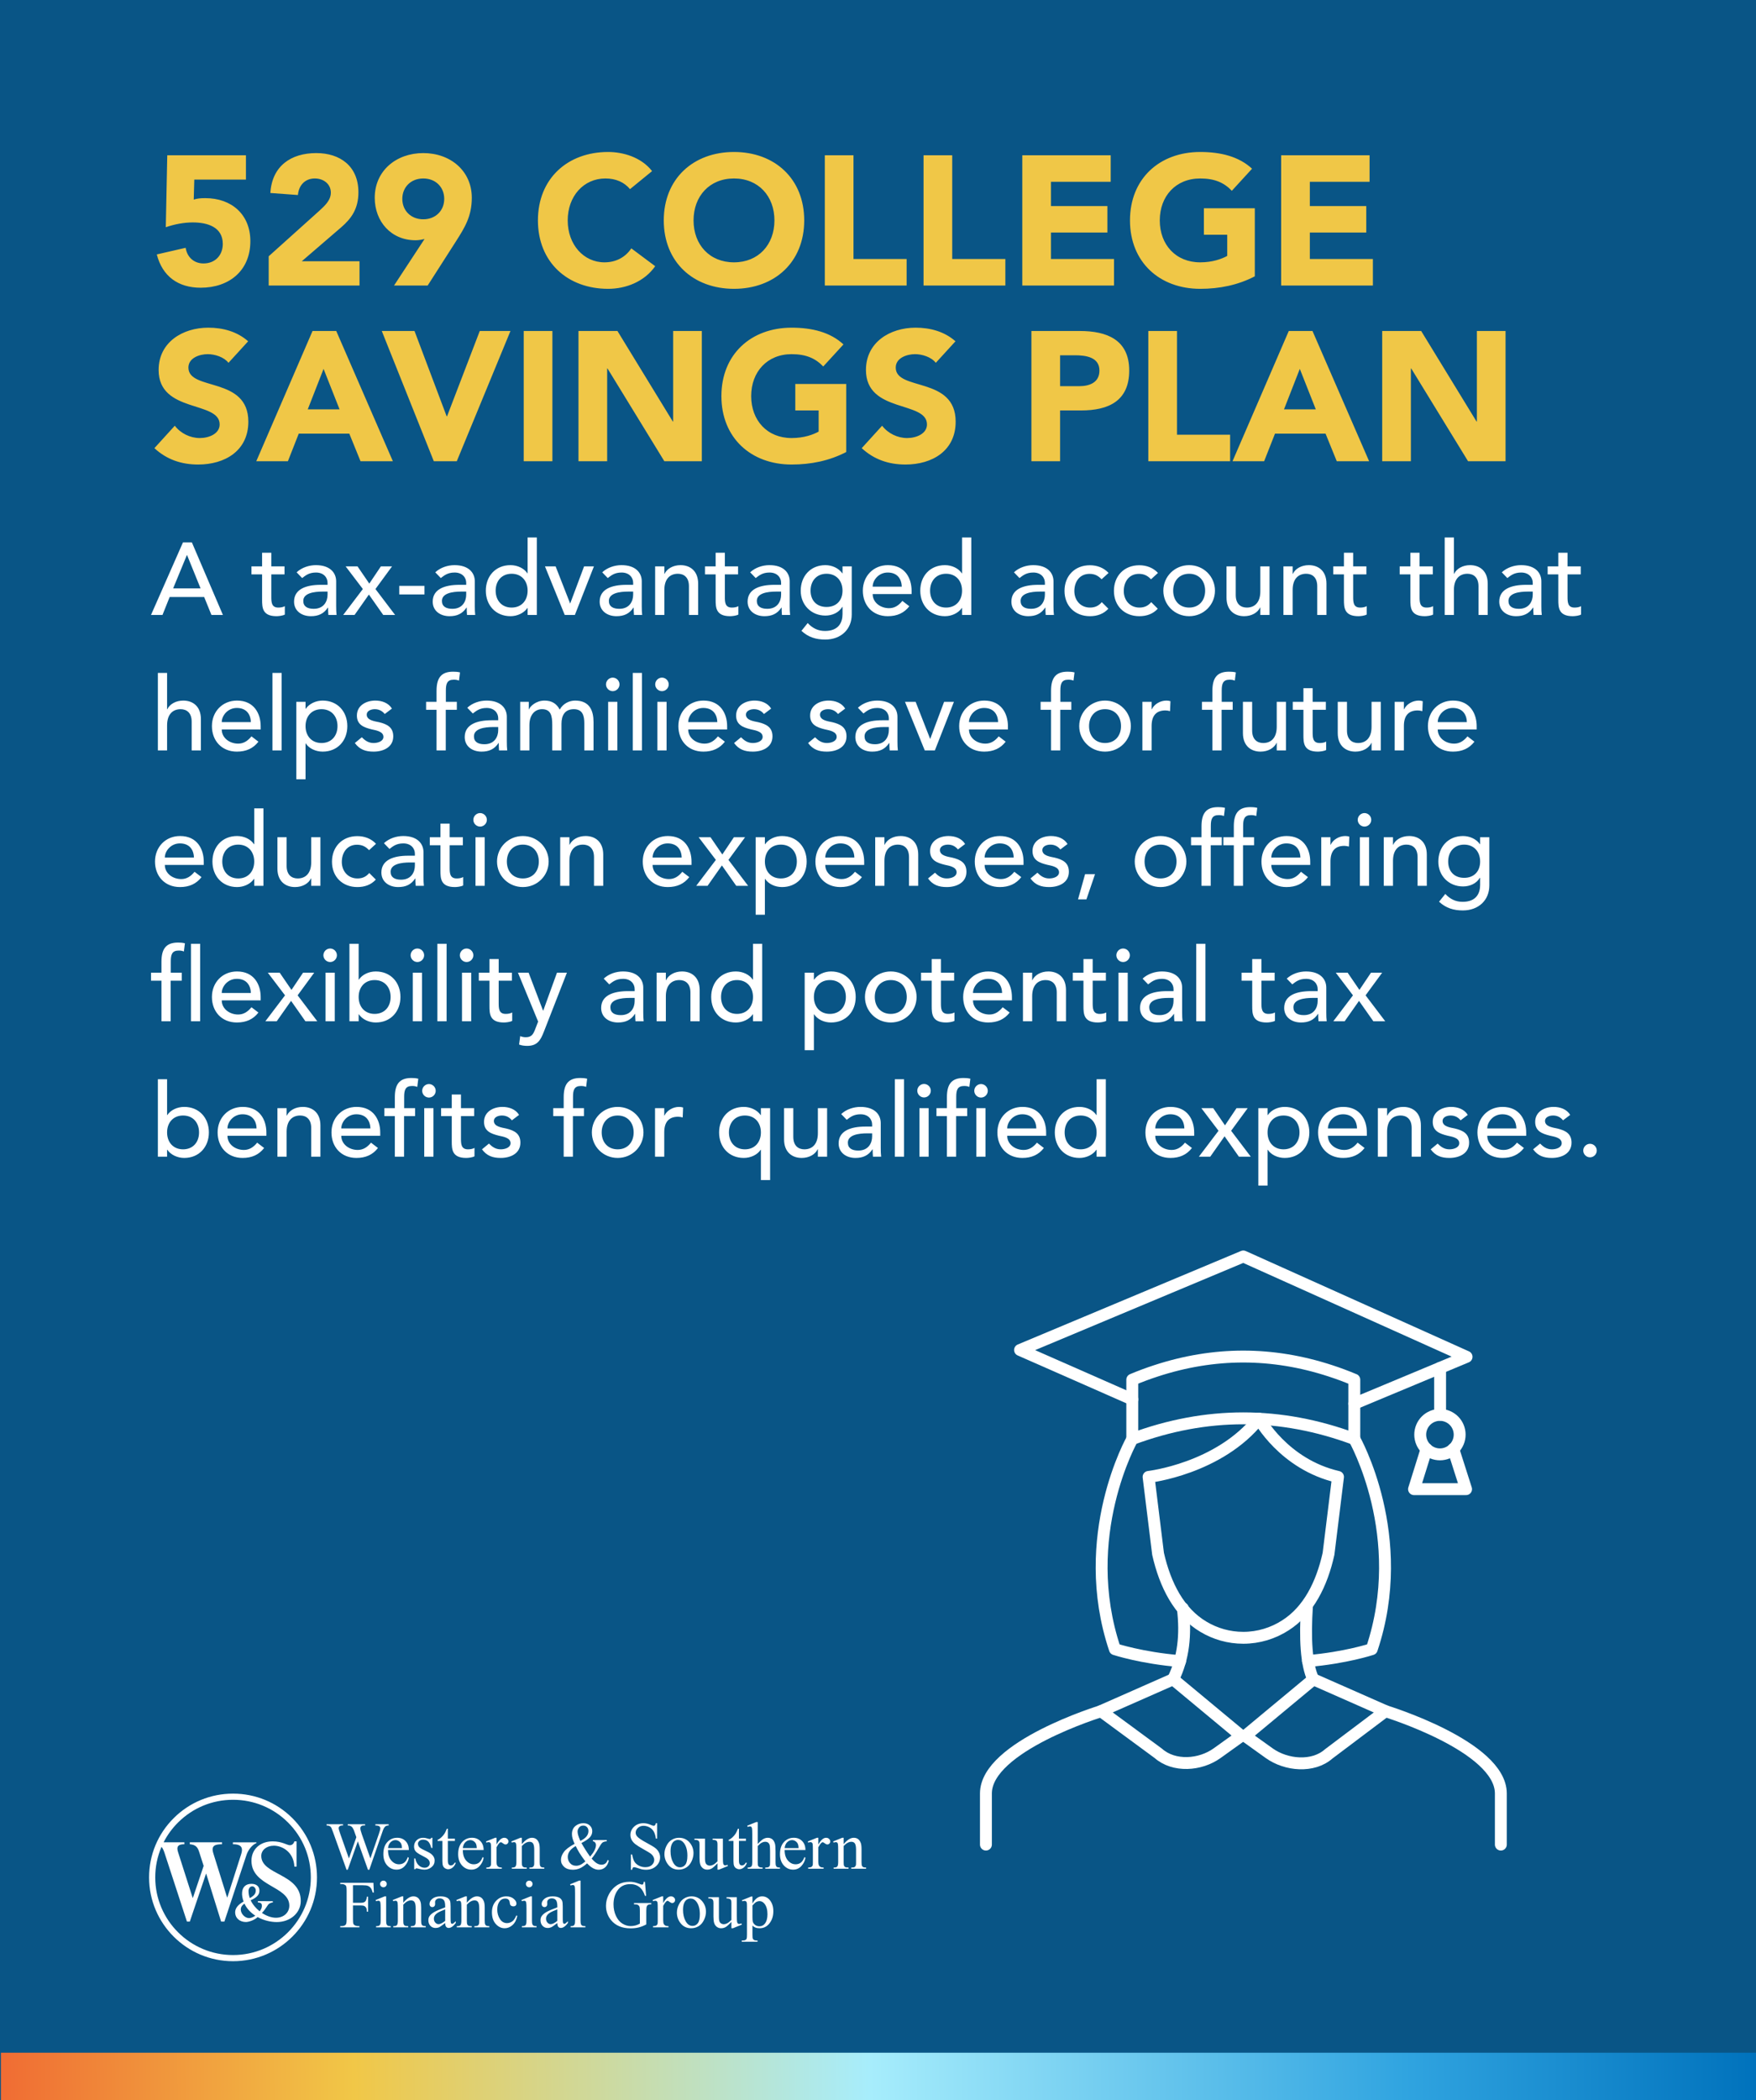 <svg width="1920" height="2295" viewBox="0 0 1920 2295" fill="none" xmlns="http://www.w3.org/2000/svg">
<rect x="0" y="0" width="1920" height="2295" fill="#333333" stroke="none"/>
<g clip-path="url(#clip0_659_2386)">
<rect width="1920" height="2295" fill="#095586"/>
<path d="M268.917 169.692V196.224H212.436L211.833 218.133C215.25 216.927 219.069 216.525 224.496 216.525C253.239 216.525 273.741 234.414 273.741 263.559C273.741 295.719 250.626 314.412 219.471 314.412C194.949 314.412 177.663 302.151 171.432 278.031L202.989 270.795C204.597 281.046 212.034 287.88 222.486 287.88C235.35 287.88 243.591 278.835 243.591 266.574C243.591 247.881 226.506 243.057 210.828 243.057C200.979 243.057 190.728 245.067 181.281 248.283L182.889 169.692H268.917ZM293.8 312V280.041L349.075 230.394C354.703 225.168 361.738 219.138 361.738 210.495C361.738 200.847 353.497 195.018 344.251 195.018C333.196 195.018 326.563 202.857 325.759 213.108L295.609 210.897C297.418 181.551 317.92 167.28 345.859 167.28C371.788 167.28 391.888 181.551 391.888 210.093C391.888 228.384 384.049 238.836 373.195 248.283L329.98 285.468H393.094V312H293.8ZM430.841 312L464.207 261.147C460.991 261.951 457.775 262.554 454.358 262.554C427.625 262.554 409.736 242.052 409.736 216.123C409.736 186.777 433.052 167.28 462.8 167.28C492.548 167.28 515.864 186.777 515.864 216.123C515.864 236.625 507.824 249.087 498.779 263.358L467.624 312H430.841ZM439.886 217.329C439.886 230.193 449.333 239.64 462.8 239.64C476.267 239.64 485.714 230.193 485.714 217.329C485.714 204.465 476.267 195.018 462.8 195.018C449.333 195.018 439.886 204.465 439.886 217.329ZM712.984 186.978L688.864 206.676C682.633 199.239 673.588 195.018 661.93 195.018C638.212 195.018 620.725 214.314 620.725 240.846C620.725 267.378 638.212 286.674 660.925 286.674C673.588 286.674 683.839 281.046 690.271 271.398L716.401 290.895C704.542 307.779 684.442 315.618 664.945 315.618C620.524 315.618 588.163 286.473 588.163 240.846C588.163 195.219 620.524 166.074 664.945 166.074C680.824 166.074 700.924 171.501 712.984 186.978ZM725.762 240.846C725.762 195.219 758.123 166.074 802.544 166.074C846.965 166.074 879.326 195.219 879.326 240.846C879.326 286.473 846.965 315.618 802.544 315.618C758.123 315.618 725.762 286.473 725.762 240.846ZM758.324 240.846C758.324 267.378 775.811 286.674 802.544 286.674C829.277 286.674 846.764 267.378 846.764 240.846C846.764 214.314 829.277 195.018 802.544 195.018C775.811 195.018 758.324 214.314 758.324 240.846ZM901.844 312V169.692H933.2V283.056H991.289V312H901.844ZM1009.8 312V169.692H1041.16V283.056H1099.25V312H1009.8ZM1117.76 312V169.692H1214.44V198.636H1149.12V225.168H1210.82V254.112H1149.12V283.056H1218.06V312H1117.76ZM1372 227.58V301.95C1353.51 311.598 1333.21 315.618 1312.31 315.618C1267.89 315.618 1235.52 286.473 1235.52 240.846C1235.52 195.219 1267.89 166.074 1312.31 166.074C1334.82 166.074 1354.72 171.099 1368.99 184.365L1346.88 208.485C1338.44 199.641 1328.19 195.018 1312.31 195.018C1285.57 195.018 1268.09 214.314 1268.09 240.846C1268.09 267.378 1285.57 286.674 1312.31 286.674C1325.97 286.674 1336.02 282.855 1341.85 279.639V256.524H1316.33V227.58H1372ZM1400.81 312V169.692H1497.49V198.636H1432.17V225.168H1493.87V254.112H1432.17V283.056H1501.11V312H1400.81ZM271.329 372.948L249.822 396.465C244.797 390.033 234.747 387.018 227.109 387.018C218.265 387.018 206.004 391.038 206.004 401.691C206.004 427.62 271.53 410.937 271.53 460.785C271.53 492.543 246.003 507.618 216.657 507.618C198.366 507.618 182.286 502.191 168.819 489.729L191.13 465.207C197.562 473.649 208.014 478.674 218.466 478.674C228.717 478.674 240.174 473.85 240.174 463.8C240.174 437.67 173.442 451.74 173.442 404.304C173.442 373.953 199.773 358.074 227.712 358.074C243.792 358.074 259.269 362.295 271.329 372.948ZM280.217 504L341.723 361.692H367.652L429.56 504H394.184L381.923 473.85H326.648L314.789 504H280.217ZM371.27 447.318L353.783 403.098L336.497 447.318H371.27ZM474.32 504L417.437 361.692H453.215L488.39 454.956H488.792L524.57 361.692H558.137L499.445 504H474.32ZM572.63 504V361.692H603.986V504H572.63ZM632.507 504V361.692H675.119L735.62 460.584H736.022V361.692H767.378V504H726.374L664.265 402.696H663.863V504H632.507ZM925.25 419.58V493.95C906.758 503.598 886.457 507.618 865.553 507.618C821.132 507.618 788.771 478.473 788.771 432.846C788.771 387.219 821.132 358.074 865.553 358.074C888.065 358.074 907.964 363.099 922.235 376.365L900.125 400.485C891.683 391.641 881.432 387.018 865.553 387.018C838.82 387.018 821.333 406.314 821.333 432.846C821.333 459.378 838.82 478.674 865.553 478.674C879.221 478.674 889.271 474.855 895.1 471.639V448.524H869.573V419.58H925.25ZM1044.71 372.948L1023.2 396.465C1018.18 390.033 1008.13 387.018 1000.49 387.018C991.644 387.018 979.383 391.038 979.383 401.691C979.383 427.62 1044.91 410.937 1044.91 460.785C1044.91 492.543 1019.38 507.618 990.036 507.618C971.745 507.618 955.665 502.191 942.198 489.729L964.509 465.207C970.941 473.649 981.393 478.674 991.845 478.674C1002.1 478.674 1013.55 473.85 1013.55 463.8C1013.55 437.67 946.821 451.74 946.821 404.304C946.821 373.953 973.152 358.074 1001.09 358.074C1017.17 358.074 1032.65 362.295 1044.71 372.948ZM1127.74 504V361.692H1180.61C1210.15 361.692 1234.68 371.139 1234.68 404.907C1234.68 438.273 1211.96 448.524 1182.01 448.524H1159.1V504H1127.74ZM1159.1 388.224V421.992H1180C1191.06 421.992 1202.11 418.173 1202.11 404.907C1202.11 390.234 1187.24 388.224 1175.18 388.224H1159.1ZM1255.56 504V361.692H1286.91V475.056H1345V504H1255.56ZM1347.64 504L1409.14 361.692H1435.07L1496.98 504H1461.6L1449.34 473.85H1394.07L1382.21 504H1347.64ZM1438.69 447.318L1421.2 403.098L1403.92 447.318H1438.69ZM1511.29 504V361.692H1553.91L1614.41 460.584H1614.81V361.692H1646.16V504H1605.16L1543.05 402.696H1542.65V504H1511.29Z" fill="#F0C747"/>
<path d="M165.112 672L200.056 592.704H209.8L243.736 672H231.192L223.24 652.4H185.496L177.656 672H165.112ZM189.304 642.992H219.32L204.536 606.592H204.312L189.304 642.992ZM311.095 618.912V627.648H296.647V651.728C296.647 657.664 296.647 663.936 304.263 663.936C306.615 663.936 309.415 663.6 311.431 662.368V671.552C309.079 672.896 304.375 673.344 302.359 673.344C286.791 673.344 286.567 663.824 286.567 655.312V627.648H274.919V618.912H286.567V604.016H296.647V618.912H311.095ZM330.372 631.68L324.324 625.408C329.924 620.144 337.988 617.568 345.38 617.568C361.06 617.568 367.556 626.08 367.556 635.264V662.368C367.556 666.064 367.668 669.2 368.004 672H359.044C358.82 669.312 358.708 666.624 358.708 663.936H358.484C354.004 670.768 347.956 673.344 339.892 673.344C330.036 673.344 321.524 667.744 321.524 657.44C321.524 643.776 334.628 639.072 350.756 639.072H358.148V636.832C358.148 631.344 354.116 625.632 345.492 625.632C337.764 625.632 334.068 628.88 330.372 631.68ZM358.148 646.464H352.772C343.252 646.464 331.604 648.144 331.604 656.656C331.604 662.704 336.084 665.28 343.028 665.28C354.228 665.28 358.148 656.992 358.148 649.824V646.464ZM375.235 672L396.739 643.664L377.923 618.912H390.915L403.795 637.728L416.451 618.912H428.659L410.515 643.664L432.019 672H419.027L403.346 649.712L387.667 672H375.235ZM464.113 640.192V649.6H436.561V640.192H464.113ZM481.966 631.68L475.918 625.408C481.518 620.144 489.582 617.568 496.974 617.568C512.654 617.568 519.15 626.08 519.15 635.264V662.368C519.15 666.064 519.262 669.2 519.598 672H510.638C510.414 669.312 510.302 666.624 510.302 663.936H510.078C505.598 670.768 499.55 673.344 491.486 673.344C481.63 673.344 473.118 667.744 473.118 657.44C473.118 643.776 486.222 639.072 502.35 639.072H509.742V636.832C509.742 631.344 505.71 625.632 497.086 625.632C489.358 625.632 485.662 628.88 481.966 631.68ZM509.742 646.464H504.366C494.846 646.464 483.198 648.144 483.198 656.656C483.198 662.704 487.678 665.28 494.622 665.28C505.822 665.28 509.742 656.992 509.742 649.824V646.464ZM586.972 587.328V672H576.892V664.384H576.668C572.748 670.096 565.356 673.344 558.188 673.344C541.724 673.344 531.196 661.136 531.196 645.456C531.196 629.552 541.836 617.568 558.188 617.568C565.804 617.568 573.084 621.04 576.668 626.528H576.892V587.328H586.972ZM559.42 663.936C570.172 663.936 576.892 656.208 576.892 645.456C576.892 634.704 570.172 626.976 559.42 626.976C548.668 626.976 541.948 634.704 541.948 645.456C541.948 656.208 548.668 663.936 559.42 663.936ZM617.473 672L595.857 618.912H607.505L623.409 659.568L638.641 618.912H649.393L628.561 672H617.473ZM664.513 631.68L658.465 625.408C664.065 620.144 672.129 617.568 679.521 617.568C695.201 617.568 701.697 626.08 701.697 635.264V662.368C701.697 666.064 701.809 669.2 702.145 672H693.185C692.961 669.312 692.849 666.624 692.849 663.936H692.625C688.145 670.768 682.097 673.344 674.033 673.344C664.177 673.344 655.665 667.744 655.665 657.44C655.665 643.776 668.769 639.072 684.897 639.072H692.289V636.832C692.289 631.344 688.257 625.632 679.633 625.632C671.905 625.632 668.209 628.88 664.513 631.68ZM692.289 646.464H686.913C677.393 646.464 665.745 648.144 665.745 656.656C665.745 662.704 670.225 665.28 677.169 665.28C688.369 665.28 692.289 656.992 692.289 649.824V646.464ZM716.319 672V618.912H726.399V627.088H726.623C729.199 621.488 735.919 617.568 744.095 617.568C754.399 617.568 763.359 623.728 763.359 637.84V672H753.279V640.64C753.279 630.672 747.567 626.976 741.183 626.976C732.783 626.976 726.399 632.352 726.399 644.672V672H716.319ZM807.002 618.912V627.648H792.554V651.728C792.554 657.664 792.554 663.936 800.17 663.936C802.522 663.936 805.322 663.6 807.338 662.368V671.552C804.986 672.896 800.282 673.344 798.266 673.344C782.698 673.344 782.474 663.824 782.474 655.312V627.648H770.825V618.912H782.474V604.016H792.554V618.912H807.002ZM826.279 631.68L820.231 625.408C825.831 620.144 833.895 617.568 841.287 617.568C856.967 617.568 863.463 626.08 863.463 635.264V662.368C863.463 666.064 863.575 669.2 863.911 672H854.951C854.727 669.312 854.615 666.624 854.615 663.936H854.391C849.911 670.768 843.863 673.344 835.799 673.344C825.943 673.344 817.431 667.744 817.431 657.44C817.431 643.776 830.535 639.072 846.663 639.072H854.055V636.832C854.055 631.344 850.023 625.632 841.399 625.632C833.671 625.632 829.975 628.88 826.279 631.68ZM854.055 646.464H848.679C839.159 646.464 827.511 648.144 827.511 656.656C827.511 662.704 831.991 665.28 838.935 665.28C850.135 665.28 854.055 656.992 854.055 649.824V646.464ZM931.285 618.912V671.552C931.285 687.568 919.637 698.88 902.277 698.88C892.197 698.88 883.797 696.304 876.293 689.36L883.125 680.848C888.389 686.448 894.325 689.472 902.053 689.472C917.061 689.472 921.205 680.064 921.205 671.104V663.264H920.869C917.061 669.648 909.781 672.672 902.501 672.672C886.933 672.672 875.397 660.912 875.509 645.456C875.509 629.776 886.037 617.568 902.501 617.568C909.669 617.568 917.061 620.816 920.981 626.528H921.205V618.912H931.285ZM903.733 626.976C892.981 626.976 886.261 634.704 886.261 645.456C886.261 656.208 892.981 663.264 903.733 663.264C914.485 663.264 921.205 656.208 921.205 645.456C921.205 634.704 914.485 626.976 903.733 626.976ZM996.73 649.152H954.17C954.17 658.448 962.794 664.608 972.09 664.608C978.25 664.608 982.73 661.472 986.65 656.656L994.266 662.48C988.666 669.76 980.938 673.344 970.746 673.344C953.946 673.344 943.418 661.248 943.418 645.456C943.418 629.552 954.954 617.568 970.858 617.568C989.562 617.568 996.73 631.904 996.73 645.568V649.152ZM954.17 641.088H985.978C985.754 632.24 980.826 625.632 970.634 625.632C960.666 625.632 954.17 634.032 954.17 641.088ZM1061.99 587.328V672H1051.91V664.384H1051.68C1047.76 670.096 1040.37 673.344 1033.2 673.344C1016.74 673.344 1006.21 661.136 1006.21 645.456C1006.21 629.552 1016.85 617.568 1033.2 617.568C1040.82 617.568 1048.1 621.04 1051.68 626.528H1051.91V587.328H1061.99ZM1034.44 663.936C1045.19 663.936 1051.91 656.208 1051.91 645.456C1051.91 634.704 1045.19 626.976 1034.44 626.976C1023.68 626.976 1016.96 634.704 1016.96 645.456C1016.96 656.208 1023.68 663.936 1034.44 663.936ZM1114.7 631.68L1108.65 625.408C1114.25 620.144 1122.32 617.568 1129.71 617.568C1145.39 617.568 1151.88 626.08 1151.88 635.264V662.368C1151.88 666.064 1152 669.2 1152.33 672H1143.37C1143.15 669.312 1143.04 666.624 1143.04 663.936H1142.81C1138.33 670.768 1132.28 673.344 1124.22 673.344C1114.36 673.344 1105.85 667.744 1105.85 657.44C1105.85 643.776 1118.96 639.072 1135.08 639.072H1142.48V636.832C1142.48 631.344 1138.44 625.632 1129.82 625.632C1122.09 625.632 1118.4 628.88 1114.7 631.68ZM1142.48 646.464H1137.1C1127.58 646.464 1115.93 648.144 1115.93 656.656C1115.93 662.704 1120.41 665.28 1127.36 665.28C1138.56 665.28 1142.48 656.992 1142.48 649.824V646.464ZM1212.09 626.08L1204.47 633.024C1200.78 629.104 1196.86 627.088 1191.26 627.088C1180.28 627.088 1174.68 635.936 1174.68 645.904C1174.68 655.872 1181.4 663.936 1191.82 663.936C1197.42 663.936 1201.34 661.92 1204.7 658L1211.87 665.168C1206.6 670.992 1199.43 673.344 1191.71 673.344C1175.35 673.344 1163.93 662.032 1163.93 645.68C1163.93 629.328 1175.13 617.68 1191.71 617.68C1199.43 617.68 1206.83 620.368 1212.09 626.08ZM1266.12 626.08L1258.51 633.024C1254.81 629.104 1250.89 627.088 1245.29 627.088C1234.31 627.088 1228.71 635.936 1228.71 645.904C1228.71 655.872 1235.43 663.936 1245.85 663.936C1251.45 663.936 1255.37 661.92 1258.73 658L1265.9 665.168C1260.63 670.992 1253.47 673.344 1245.74 673.344C1229.39 673.344 1217.96 662.032 1217.96 645.68C1217.96 629.328 1229.16 617.68 1245.74 617.68C1253.47 617.68 1260.86 620.368 1266.12 626.08ZM1282.75 645.456C1282.75 656.208 1289.47 663.936 1300.22 663.936C1310.97 663.936 1317.69 656.208 1317.69 645.456C1317.69 634.704 1310.97 626.976 1300.22 626.976C1289.47 626.976 1282.75 634.704 1282.75 645.456ZM1271.99 645.456C1271.99 630 1284.43 617.568 1300.22 617.568C1316.01 617.568 1328.44 630 1328.44 645.456C1328.44 660.912 1316.01 673.344 1300.22 673.344C1284.43 673.344 1271.99 660.912 1271.99 645.456ZM1388.11 618.912V672H1378.03V663.824H1377.81C1375.23 669.424 1368.51 673.344 1360.33 673.344C1350.03 673.344 1341.07 667.184 1341.07 653.072V618.912H1351.15V650.272C1351.15 660.24 1356.86 663.936 1363.25 663.936C1371.65 663.936 1378.03 658.56 1378.03 646.24V618.912H1388.11ZM1403.3 672V618.912H1413.38V627.088H1413.61C1416.18 621.488 1422.9 617.568 1431.08 617.568C1441.38 617.568 1450.34 623.728 1450.34 637.84V672H1440.26V640.64C1440.26 630.672 1434.55 626.976 1428.17 626.976C1419.77 626.976 1413.38 632.352 1413.38 644.672V672H1403.3ZM1493.99 618.912V627.648H1479.54V651.728C1479.54 657.664 1479.54 663.936 1487.15 663.936C1489.51 663.936 1492.31 663.6 1494.32 662.368V671.552C1491.97 672.896 1487.27 673.344 1485.25 673.344C1469.68 673.344 1469.46 663.824 1469.46 655.312V627.648H1457.81V618.912H1469.46V604.016H1479.54V618.912H1493.99ZM1566.61 618.912V627.648H1552.16V651.728C1552.16 657.664 1552.16 663.936 1559.78 663.936C1562.13 663.936 1564.93 663.6 1566.95 662.368V671.552C1564.59 672.896 1559.89 673.344 1557.87 673.344C1542.31 673.344 1542.08 663.824 1542.08 655.312V627.648H1530.43V618.912H1542.08V604.016H1552.16V618.912H1566.61ZM1579.62 672V587.328H1589.7V627.088H1589.92C1592.5 621.488 1599.22 617.568 1607.39 617.568C1617.7 617.568 1626.66 623.728 1626.66 637.84V672H1616.58V640.64C1616.58 630.672 1610.86 626.976 1604.48 626.976C1596.08 626.976 1589.7 632.352 1589.7 644.672V672H1579.62ZM1648.12 631.68L1642.07 625.408C1647.67 620.144 1655.74 617.568 1663.13 617.568C1678.81 617.568 1685.31 626.08 1685.31 635.264V662.368C1685.31 666.064 1685.42 669.2 1685.75 672H1676.79C1676.57 669.312 1676.46 666.624 1676.46 663.936H1676.23C1671.75 670.768 1665.71 673.344 1657.64 673.344C1647.79 673.344 1639.27 667.744 1639.27 657.44C1639.27 643.776 1652.38 639.072 1668.51 639.072H1675.9V636.832C1675.9 631.344 1671.87 625.632 1663.24 625.632C1655.51 625.632 1651.82 628.88 1648.12 631.68ZM1675.9 646.464H1670.52C1661 646.464 1649.35 648.144 1649.35 656.656C1649.35 662.704 1653.83 665.28 1660.78 665.28C1671.98 665.28 1675.9 656.992 1675.9 649.824V646.464ZM1728.38 618.912V627.648H1713.93V651.728C1713.93 657.664 1713.93 663.936 1721.54 663.936C1723.9 663.936 1726.7 663.6 1728.71 662.368V671.552C1726.36 672.896 1721.66 673.344 1719.64 673.344C1704.07 673.344 1703.85 663.824 1703.85 655.312V627.648H1692.2V618.912H1703.85V604.016H1713.93V618.912H1728.38ZM172.616 820V735.328H182.696V775.088H182.92C185.496 769.488 192.216 765.568 200.392 765.568C210.696 765.568 219.656 771.728 219.656 785.84V820H209.576V788.64C209.576 778.672 203.864 774.976 197.48 774.976C189.08 774.976 182.696 780.352 182.696 792.672V820H172.616ZM285.026 797.152H242.466C242.466 806.448 251.09 812.608 260.386 812.608C266.546 812.608 271.026 809.472 274.946 804.656L282.562 810.48C276.962 817.76 269.234 821.344 259.042 821.344C242.242 821.344 231.714 809.248 231.714 793.456C231.714 777.552 243.25 765.568 259.154 765.568C277.858 765.568 285.026 779.904 285.026 793.568V797.152ZM242.466 789.088H274.274C274.05 780.24 269.122 773.632 258.93 773.632C248.962 773.632 242.466 782.032 242.466 789.088ZM297.869 820V735.328H307.949V820H297.869ZM323.991 851.584V766.912H334.071V774.528H334.295C338.215 768.816 345.607 765.568 352.775 765.568C369.239 765.568 379.767 777.776 379.767 793.456C379.767 809.36 369.127 821.344 352.775 821.344C345.159 821.344 337.879 817.872 334.295 812.384H334.071V851.584H323.991ZM351.543 774.976C340.791 774.976 334.071 782.704 334.071 793.456C334.071 804.208 340.791 811.936 351.543 811.936C362.295 811.936 369.015 804.208 369.015 793.456C369.015 782.704 362.295 774.976 351.543 774.976ZM428.524 774.304L420.684 780.24C418.332 777.328 414.86 774.976 409.82 774.976C405.116 774.976 400.972 777.104 400.972 780.912C400.972 787.296 410.044 788.192 414.524 789.2C423.26 791.328 429.98 794.688 429.98 804.656C429.98 816.64 419.004 821.344 408.476 821.344C399.74 821.344 393.244 819.104 387.98 811.936L395.596 805.664C398.844 808.912 402.652 811.936 408.476 811.936C413.628 811.936 419.228 809.808 419.228 805.216C419.228 799.168 410.828 798.048 406.46 797.04C397.836 794.912 390.22 792.112 390.22 781.92C390.22 770.832 400.412 765.568 410.38 765.568C417.436 765.568 424.716 768.032 428.524 774.304ZM477.317 820V775.648H465.893V766.912H477.317V755.04C477.317 740.928 482.245 733.984 495.461 733.984C497.701 733.984 500.165 734.096 502.965 734.768L501.845 743.728C499.941 742.944 498.149 742.72 496.133 742.72C488.741 742.72 487.509 747.312 487.509 754.704V766.912H499.493V775.648H487.397V820H477.317ZM516.966 779.68L510.918 773.408C516.518 768.144 524.582 765.568 531.974 765.568C547.654 765.568 554.15 774.08 554.15 783.264V810.368C554.15 814.064 554.262 817.2 554.598 820H545.638C545.414 817.312 545.302 814.624 545.302 811.936H545.078C540.598 818.768 534.55 821.344 526.486 821.344C516.63 821.344 508.118 815.744 508.118 805.44C508.118 791.776 521.222 787.072 537.35 787.072H544.742V784.832C544.742 779.344 540.71 773.632 532.086 773.632C524.358 773.632 520.662 776.88 516.966 779.68ZM544.742 794.464H539.366C529.846 794.464 518.198 796.144 518.198 804.656C518.198 810.704 522.678 813.28 529.622 813.28C540.822 813.28 544.742 804.992 544.742 797.824V794.464ZM568.772 820V766.912H578.18V775.2H578.404C579.412 772.064 585.908 765.568 595.428 765.568C603.268 765.568 608.644 768.928 612.004 775.424C615.476 768.928 622.42 765.568 628.804 765.568C645.156 765.568 648.964 777.216 648.964 789.088V820H638.884V790.432C638.884 782.368 637.204 774.976 627.46 774.976C617.716 774.976 613.908 781.584 613.908 790.992V820H603.828V792.224C603.828 782.144 602.372 774.976 592.628 774.976C585.348 774.976 578.852 780.464 578.852 792.448V820H568.772ZM664.931 820V766.912H675.011V820H664.931ZM662.579 747.872C662.579 743.84 665.939 740.48 669.971 740.48C674.003 740.48 677.363 743.84 677.363 747.872C677.363 751.904 674.003 755.264 669.971 755.264C665.939 755.264 662.579 751.904 662.579 747.872ZM691.838 820V735.328H701.918V820H691.838ZM718.744 820V766.912H728.824V820H718.744ZM716.392 747.872C716.392 743.84 719.752 740.48 723.784 740.48C727.816 740.48 731.176 743.84 731.176 747.872C731.176 751.904 727.816 755.264 723.784 755.264C719.752 755.264 716.392 751.904 716.392 747.872ZM795.042 797.152H752.482C752.482 806.448 761.106 812.608 770.402 812.608C776.562 812.608 781.042 809.472 784.962 804.656L792.578 810.48C786.978 817.76 779.25 821.344 769.058 821.344C752.258 821.344 741.73 809.248 741.73 793.456C741.73 777.552 753.266 765.568 769.17 765.568C787.874 765.568 795.042 779.904 795.042 793.568V797.152ZM752.482 789.088H784.29C784.066 780.24 779.138 773.632 768.946 773.632C758.978 773.632 752.482 782.032 752.482 789.088ZM843.164 774.304L835.324 780.24C832.972 777.328 829.5 774.976 824.46 774.976C819.756 774.976 815.612 777.104 815.612 780.912C815.612 787.296 824.684 788.192 829.164 789.2C837.9 791.328 844.62 794.688 844.62 804.656C844.62 816.64 833.644 821.344 823.116 821.344C814.38 821.344 807.884 819.104 802.62 811.936L810.236 805.664C813.484 808.912 817.292 811.936 823.116 811.936C828.268 811.936 833.868 809.808 833.868 805.216C833.868 799.168 825.468 798.048 821.1 797.04C812.476 794.912 804.86 792.112 804.86 781.92C804.86 770.832 815.052 765.568 825.02 765.568C832.076 765.568 839.356 768.032 843.164 774.304ZM924.102 774.304L916.262 780.24C913.91 777.328 910.438 774.976 905.398 774.976C900.694 774.976 896.55 777.104 896.55 780.912C896.55 787.296 905.622 788.192 910.102 789.2C918.838 791.328 925.558 794.688 925.558 804.656C925.558 816.64 914.582 821.344 904.054 821.344C895.318 821.344 888.822 819.104 883.558 811.936L891.174 805.664C894.422 808.912 898.23 811.936 904.054 811.936C909.206 811.936 914.806 809.808 914.806 805.216C914.806 799.168 906.406 798.048 902.038 797.04C893.414 794.912 885.798 792.112 885.798 781.92C885.798 770.832 895.99 765.568 905.958 765.568C913.014 765.568 920.294 768.032 924.102 774.304ZM944.076 779.68L938.028 773.408C943.628 768.144 951.692 765.568 959.084 765.568C974.764 765.568 981.26 774.08 981.26 783.264V810.368C981.26 814.064 981.372 817.2 981.708 820H972.748C972.524 817.312 972.412 814.624 972.412 811.936H972.188C967.708 818.768 961.66 821.344 953.596 821.344C943.74 821.344 935.228 815.744 935.228 805.44C935.228 791.776 948.332 787.072 964.46 787.072H971.852V784.832C971.852 779.344 967.82 773.632 959.196 773.632C951.468 773.632 947.772 776.88 944.076 779.68ZM971.852 794.464H966.476C956.956 794.464 945.308 796.144 945.308 804.656C945.308 810.704 949.788 813.28 956.732 813.28C967.932 813.28 971.852 804.992 971.852 797.824V794.464ZM1011.11 820L989.498 766.912H1001.15L1017.05 807.568L1032.28 766.912H1043.03L1022.2 820H1011.11ZM1102.06 797.152H1059.5C1059.5 806.448 1068.12 812.608 1077.42 812.608C1083.58 812.608 1088.06 809.472 1091.98 804.656L1099.59 810.48C1093.99 817.76 1086.27 821.344 1076.07 821.344C1059.27 821.344 1048.75 809.248 1048.75 793.456C1048.75 777.552 1060.28 765.568 1076.19 765.568C1094.89 765.568 1102.06 779.904 1102.06 793.568V797.152ZM1059.5 789.088H1091.31C1091.08 780.24 1086.15 773.632 1075.96 773.632C1065.99 773.632 1059.5 782.032 1059.5 789.088ZM1149.21 820V775.648H1137.78V766.912H1149.21V755.04C1149.21 740.928 1154.14 733.984 1167.35 733.984C1169.59 733.984 1172.06 734.096 1174.86 734.768L1173.74 743.728C1171.83 742.944 1170.04 742.72 1168.02 742.72C1160.63 742.72 1159.4 747.312 1159.4 754.704V766.912H1171.38V775.648H1159.29V820H1149.21ZM1190.76 793.456C1190.76 804.208 1197.48 811.936 1208.23 811.936C1218.98 811.936 1225.7 804.208 1225.7 793.456C1225.7 782.704 1218.98 774.976 1208.23 774.976C1197.48 774.976 1190.76 782.704 1190.76 793.456ZM1180.01 793.456C1180.01 778 1192.44 765.568 1208.23 765.568C1224.02 765.568 1236.46 778 1236.46 793.456C1236.46 808.912 1224.02 821.344 1208.23 821.344C1192.44 821.344 1180.01 808.912 1180.01 793.456ZM1249.08 820V766.912H1259.16V775.088H1259.39C1261.96 769.488 1268.68 765.568 1275.29 765.568C1276.86 765.568 1278.43 765.792 1279.77 766.24L1279.32 777.104C1277.64 776.656 1275.96 776.32 1274.4 776.32C1264.54 776.32 1259.16 781.696 1259.16 793.344V820H1249.08ZM1325.63 820V775.648H1314.21V766.912H1325.63V755.04C1325.63 740.928 1330.56 733.984 1343.77 733.984C1346.01 733.984 1348.48 734.096 1351.28 734.768L1350.16 743.728C1348.25 742.944 1346.46 742.72 1344.45 742.72C1337.05 742.72 1335.82 747.312 1335.82 754.704V766.912H1347.81V775.648H1335.71V820H1325.63ZM1406.05 766.912V820H1395.97V811.824H1395.74C1393.17 817.424 1386.45 821.344 1378.27 821.344C1367.97 821.344 1359.01 815.184 1359.01 801.072V766.912H1369.09V798.272C1369.09 808.24 1374.8 811.936 1381.18 811.936C1389.58 811.936 1395.97 806.56 1395.97 794.24V766.912H1406.05ZM1449.69 766.912V775.648H1435.24V799.728C1435.24 805.664 1435.24 811.936 1442.86 811.936C1445.21 811.936 1448.01 811.6 1450.03 810.368V819.552C1447.67 820.896 1442.97 821.344 1440.95 821.344C1425.39 821.344 1425.16 811.824 1425.16 803.312V775.648H1413.51V766.912H1425.16V752.016H1435.24V766.912H1449.69ZM1509.73 766.912V820H1499.65V811.824H1499.43C1496.85 817.424 1490.13 821.344 1481.96 821.344C1471.65 821.344 1462.69 815.184 1462.69 801.072V766.912H1472.77V798.272C1472.77 808.24 1478.49 811.936 1484.87 811.936C1493.27 811.936 1499.65 806.56 1499.65 794.24V766.912H1509.73ZM1524.93 820V766.912H1535.01V775.088H1535.23C1537.81 769.488 1544.53 765.568 1551.14 765.568C1552.7 765.568 1554.27 765.792 1555.62 766.24L1555.17 777.104C1553.49 776.656 1551.81 776.32 1550.24 776.32C1540.38 776.32 1535.01 781.696 1535.01 793.344V820H1524.93ZM1614.59 797.152H1572.03C1572.03 806.448 1580.65 812.608 1589.95 812.608C1596.11 812.608 1600.59 809.472 1604.51 804.656L1612.12 810.48C1606.52 817.76 1598.8 821.344 1588.6 821.344C1571.8 821.344 1561.28 809.248 1561.28 793.456C1561.28 777.552 1572.81 765.568 1588.72 765.568C1607.42 765.568 1614.59 779.904 1614.59 793.568V797.152ZM1572.03 789.088H1603.84C1603.61 780.24 1598.68 773.632 1588.49 773.632C1578.52 773.632 1572.03 782.032 1572.03 789.088ZM222.792 945.152H180.232C180.232 954.448 188.856 960.608 198.152 960.608C204.312 960.608 208.792 957.472 212.712 952.656L220.328 958.48C214.728 965.76 207 969.344 196.808 969.344C180.008 969.344 169.48 957.248 169.48 941.456C169.48 925.552 181.016 913.568 196.92 913.568C215.624 913.568 222.792 927.904 222.792 941.568V945.152ZM180.232 937.088H212.04C211.816 928.24 206.888 921.632 196.696 921.632C186.728 921.632 180.232 930.032 180.232 937.088ZM288.05 883.328V968H277.97V960.384H277.746C273.826 966.096 266.434 969.344 259.266 969.344C242.802 969.344 232.274 957.136 232.274 941.456C232.274 925.552 242.914 913.568 259.266 913.568C266.882 913.568 274.162 917.04 277.746 922.528H277.97V883.328H288.05ZM260.498 959.936C271.25 959.936 277.97 952.208 277.97 941.456C277.97 930.704 271.25 922.976 260.498 922.976C249.746 922.976 243.026 930.704 243.026 941.456C243.026 952.208 249.746 959.936 260.498 959.936ZM350.359 914.912V968H340.279V959.824H340.055C337.479 965.424 330.759 969.344 322.583 969.344C312.279 969.344 303.319 963.184 303.319 949.072V914.912H313.399V946.272C313.399 956.24 319.111 959.936 325.495 959.936C333.895 959.936 340.279 954.56 340.279 942.24V914.912H350.359ZM411.138 922.08L403.522 929.024C399.826 925.104 395.906 923.088 390.306 923.088C379.33 923.088 373.73 931.936 373.73 941.904C373.73 951.872 380.45 959.936 390.865 959.936C396.466 959.936 400.386 957.92 403.746 954L410.914 961.168C405.65 966.992 398.482 969.344 390.754 969.344C374.401 969.344 362.978 958.032 362.978 941.68C362.978 925.328 374.178 913.68 390.754 913.68C398.482 913.68 405.874 916.368 411.138 922.08ZM425.857 927.68L419.809 921.408C425.409 916.144 433.473 913.568 440.865 913.568C456.545 913.568 463.041 922.08 463.041 931.264V958.368C463.041 962.064 463.153 965.2 463.489 968H454.529C454.305 965.312 454.193 962.624 454.193 959.936H453.969C449.489 966.768 443.441 969.344 435.377 969.344C425.521 969.344 417.009 963.744 417.009 953.44C417.009 939.776 430.113 935.072 446.241 935.072H453.633V932.832C453.633 927.344 449.601 921.632 440.977 921.632C433.249 921.632 429.553 924.88 425.857 927.68ZM453.633 942.464H448.257C438.737 942.464 427.089 944.144 427.089 952.656C427.089 958.704 431.569 961.28 438.513 961.28C449.713 961.28 453.633 952.992 453.633 945.824V942.464ZM506.111 914.912V923.648H491.663V947.728C491.663 953.664 491.663 959.936 499.279 959.936C501.631 959.936 504.431 959.6 506.447 958.368V967.552C504.095 968.896 499.391 969.344 497.375 969.344C481.807 969.344 481.583 959.824 481.583 951.312V923.648H469.935V914.912H481.583V900.016H491.663V914.912H506.111ZM519.9 968V914.912H529.98V968H519.9ZM517.548 895.872C517.548 891.84 520.908 888.48 524.94 888.48C528.972 888.48 532.332 891.84 532.332 895.872C532.332 899.904 528.972 903.264 524.94 903.264C520.908 903.264 517.548 899.904 517.548 895.872ZM554.198 941.456C554.198 952.208 560.918 959.936 571.67 959.936C582.422 959.936 589.142 952.208 589.142 941.456C589.142 930.704 582.422 922.976 571.67 922.976C560.918 922.976 554.198 930.704 554.198 941.456ZM543.446 941.456C543.446 926 555.878 913.568 571.67 913.568C587.462 913.568 599.894 926 599.894 941.456C599.894 956.912 587.462 969.344 571.67 969.344C555.878 969.344 543.446 956.912 543.446 941.456ZM612.522 968V914.912H622.602V923.088H622.826C625.402 917.488 632.122 913.568 640.298 913.568C650.602 913.568 659.562 919.728 659.562 933.84V968H649.482V936.64C649.482 926.672 643.77 922.976 637.386 922.976C628.986 922.976 622.602 928.352 622.602 940.672V968H612.522ZM756.105 945.152H713.545C713.545 954.448 722.169 960.608 731.465 960.608C737.625 960.608 742.105 957.472 746.025 952.656L753.641 958.48C748.041 965.76 740.313 969.344 730.121 969.344C713.321 969.344 702.793 957.248 702.793 941.456C702.793 925.552 714.329 913.568 730.233 913.568C748.937 913.568 756.105 927.904 756.105 941.568V945.152ZM713.545 937.088H745.353C745.129 928.24 740.201 921.632 730.009 921.632C720.041 921.632 713.545 930.032 713.545 937.088ZM761.219 968L782.723 939.664L763.907 914.912H776.899L789.779 933.728L802.435 914.912H814.643L796.499 939.664L818.003 968H805.011L789.331 945.712L773.651 968H761.219ZM826.241 999.584V914.912H836.321V922.528H836.545C840.465 916.816 847.857 913.568 855.025 913.568C871.489 913.568 882.017 925.776 882.017 941.456C882.017 957.36 871.377 969.344 855.025 969.344C847.409 969.344 840.129 965.872 836.545 960.384H836.321V999.584H826.241ZM853.793 922.976C843.041 922.976 836.321 930.704 836.321 941.456C836.321 952.208 843.041 959.936 853.793 959.936C864.545 959.936 871.265 952.208 871.265 941.456C871.265 930.704 864.545 922.976 853.793 922.976ZM944.886 945.152H902.326C902.326 954.448 910.95 960.608 920.246 960.608C926.406 960.608 930.886 957.472 934.806 952.656L942.422 958.48C936.822 965.76 929.094 969.344 918.902 969.344C902.102 969.344 891.574 957.248 891.574 941.456C891.574 925.552 903.11 913.568 919.014 913.568C937.718 913.568 944.886 927.904 944.886 941.568V945.152ZM902.326 937.088H934.134C933.91 928.24 928.982 921.632 918.79 921.632C908.822 921.632 902.326 930.032 902.326 937.088ZM956.944 968V914.912H967.024V923.088H967.248C969.824 917.488 976.544 913.568 984.72 913.568C995.024 913.568 1003.98 919.728 1003.98 933.84V968H993.904V936.64C993.904 926.672 988.192 922.976 981.808 922.976C973.408 922.976 967.024 928.352 967.024 940.672V968H956.944ZM1055.24 922.304L1047.4 928.24C1045.05 925.328 1041.58 922.976 1036.54 922.976C1031.83 922.976 1027.69 925.104 1027.69 928.912C1027.69 935.296 1036.76 936.192 1041.24 937.2C1049.98 939.328 1056.7 942.688 1056.7 952.656C1056.7 964.64 1045.72 969.344 1035.19 969.344C1026.46 969.344 1019.96 967.104 1014.7 959.936L1022.31 953.664C1025.56 956.912 1029.37 959.936 1035.19 959.936C1040.35 959.936 1045.95 957.808 1045.95 953.216C1045.95 947.168 1037.55 946.048 1033.18 945.04C1024.55 942.912 1016.94 940.112 1016.94 929.92C1016.94 918.832 1027.13 913.568 1037.1 913.568C1044.15 913.568 1051.43 916.032 1055.24 922.304ZM1119.12 945.152H1076.56C1076.56 954.448 1085.18 960.608 1094.48 960.608C1100.64 960.608 1105.12 957.472 1109.04 952.656L1116.66 958.48C1111.06 965.76 1103.33 969.344 1093.14 969.344C1076.34 969.344 1065.81 957.248 1065.81 941.456C1065.81 925.552 1077.34 913.568 1093.25 913.568C1111.95 913.568 1119.12 927.904 1119.12 941.568V945.152ZM1076.56 937.088H1108.37C1108.14 928.24 1103.22 921.632 1093.02 921.632C1083.06 921.632 1076.56 930.032 1076.56 937.088ZM1167.24 922.304L1159.4 928.24C1157.05 925.328 1153.58 922.976 1148.54 922.976C1143.83 922.976 1139.69 925.104 1139.69 928.912C1139.69 935.296 1148.76 936.192 1153.24 937.2C1161.98 939.328 1168.7 942.688 1168.7 952.656C1168.7 964.64 1157.72 969.344 1147.19 969.344C1138.46 969.344 1131.96 967.104 1126.7 959.936L1134.31 953.664C1137.56 956.912 1141.37 959.936 1147.19 959.936C1152.35 959.936 1157.95 957.808 1157.95 953.216C1157.95 947.168 1149.55 946.048 1145.18 945.04C1136.55 942.912 1128.94 940.112 1128.94 929.92C1128.94 918.832 1139.13 913.568 1149.1 913.568C1156.15 913.568 1163.43 916.032 1167.24 922.304ZM1197.3 955.232L1187.89 982.784H1178.7L1186.43 955.232H1197.3ZM1251.46 941.456C1251.46 952.208 1258.18 959.936 1268.94 959.936C1279.69 959.936 1286.41 952.208 1286.41 941.456C1286.41 930.704 1279.69 922.976 1268.94 922.976C1258.18 922.976 1251.46 930.704 1251.46 941.456ZM1240.71 941.456C1240.71 926 1253.14 913.568 1268.94 913.568C1284.73 913.568 1297.16 926 1297.16 941.456C1297.16 956.912 1284.73 969.344 1268.94 969.344C1253.14 969.344 1240.71 956.912 1240.71 941.456ZM1313.71 968V923.648H1302.28V914.912H1313.71V903.04C1313.71 888.928 1318.64 881.984 1331.85 881.984C1334.09 881.984 1336.56 882.096 1339.36 882.768L1338.24 891.728C1336.33 890.944 1334.54 890.72 1332.52 890.72C1325.13 890.72 1323.9 895.312 1323.9 902.704V914.912H1335.88V923.648H1323.79V968H1313.71ZM1349.04 968V923.648H1337.61V914.912H1349.04V903.04C1349.04 888.928 1353.96 881.984 1367.18 881.984C1369.42 881.984 1371.88 882.096 1374.68 882.768L1373.56 891.728C1371.66 890.944 1369.87 890.72 1367.85 890.72C1360.46 890.72 1359.23 895.312 1359.23 902.704V914.912H1371.21V923.648H1359.12V968H1349.04ZM1432.59 945.152H1390.03C1390.03 954.448 1398.65 960.608 1407.95 960.608C1414.11 960.608 1418.59 957.472 1422.51 952.656L1430.12 958.48C1424.52 965.76 1416.8 969.344 1406.6 969.344C1389.8 969.344 1379.28 957.248 1379.28 941.456C1379.28 925.552 1390.81 913.568 1406.72 913.568C1425.42 913.568 1432.59 927.904 1432.59 941.568V945.152ZM1390.03 937.088H1421.84C1421.61 928.24 1416.68 921.632 1406.49 921.632C1396.52 921.632 1390.03 930.032 1390.03 937.088ZM1444.65 968V914.912H1454.73V923.088H1454.95C1457.53 917.488 1464.25 913.568 1470.86 913.568C1472.42 913.568 1473.99 913.792 1475.34 914.24L1474.89 925.104C1473.21 924.656 1471.53 924.32 1469.96 924.32C1460.1 924.32 1454.73 929.696 1454.73 941.344V968H1444.65ZM1486.88 968V914.912H1496.96V968H1486.88ZM1484.53 895.872C1484.53 891.84 1487.89 888.48 1491.92 888.48C1495.96 888.48 1499.32 891.84 1499.32 895.872C1499.32 899.904 1495.96 903.264 1491.92 903.264C1487.89 903.264 1484.53 899.904 1484.53 895.872ZM1513.01 968V914.912H1523.09V923.088H1523.31C1525.89 917.488 1532.61 913.568 1540.78 913.568C1551.09 913.568 1560.05 919.728 1560.05 933.84V968H1549.97V936.64C1549.97 926.672 1544.25 922.976 1537.87 922.976C1529.47 922.976 1523.09 928.352 1523.09 940.672V968H1513.01ZM1628.44 914.912V967.552C1628.44 983.568 1616.79 994.88 1599.43 994.88C1589.35 994.88 1580.95 992.304 1573.45 985.36L1580.28 976.848C1585.55 982.448 1591.48 985.472 1599.21 985.472C1614.22 985.472 1618.36 976.064 1618.36 967.104V959.264H1618.03C1614.22 965.648 1606.94 968.672 1599.66 968.672C1584.09 968.672 1572.55 956.912 1572.67 941.456C1572.67 925.776 1583.19 913.568 1599.66 913.568C1606.83 913.568 1614.22 916.816 1618.14 922.528H1618.36V914.912H1628.44ZM1600.89 922.976C1590.14 922.976 1583.42 930.704 1583.42 941.456C1583.42 952.208 1590.14 959.264 1600.89 959.264C1611.64 959.264 1618.36 952.208 1618.36 941.456C1618.36 930.704 1611.64 922.976 1600.89 922.976ZM208.792 1116V1031.33H218.872V1116H208.792ZM176.536 1116V1071.65H165.112V1062.91H176.536V1051.04C176.536 1036.93 181.464 1029.98 194.68 1029.98C196.92 1029.98 199.384 1030.1 202.184 1030.77L201.064 1039.73C199.16 1038.94 197.368 1038.72 195.352 1038.72C187.96 1038.72 186.728 1043.31 186.728 1050.7V1062.91H198.712V1071.65H186.616V1116H176.536ZM285.026 1093.15H242.466C242.466 1102.45 251.09 1108.61 260.386 1108.61C266.546 1108.61 271.026 1105.47 274.946 1100.66L282.562 1106.48C276.962 1113.76 269.234 1117.34 259.042 1117.34C242.242 1117.34 231.714 1105.25 231.714 1089.46C231.714 1073.55 243.25 1061.57 259.154 1061.57C277.858 1061.57 285.026 1075.9 285.026 1089.57V1093.15ZM242.466 1085.09H274.274C274.05 1076.24 269.122 1069.63 258.93 1069.63C248.962 1069.63 242.466 1078.03 242.466 1085.09ZM290.141 1116L311.645 1087.66L292.829 1062.91H305.821L318.701 1081.73L331.357 1062.91H343.565L325.421 1087.66L346.925 1116H333.933L318.253 1093.71L302.573 1116H290.141ZM355.947 1116V1062.91H366.027V1116H355.947ZM353.595 1043.87C353.595 1039.84 356.955 1036.48 360.987 1036.48C365.019 1036.48 368.379 1039.84 368.379 1043.87C368.379 1047.9 365.019 1051.26 360.987 1051.26C356.955 1051.26 353.595 1047.9 353.595 1043.87ZM382.069 1116V1031.33H392.149V1070.53H392.373C395.957 1065.04 403.237 1061.57 410.853 1061.57C427.205 1061.57 437.845 1073.55 437.845 1089.46C437.845 1105.14 427.317 1117.34 410.853 1117.34C403.685 1117.34 396.293 1114.1 392.373 1108.38H392.149V1116H382.069ZM409.621 1107.94C420.373 1107.94 427.093 1100.21 427.093 1089.46C427.093 1078.7 420.373 1070.98 409.621 1070.98C398.869 1070.98 392.149 1078.7 392.149 1089.46C392.149 1100.21 398.869 1107.94 409.621 1107.94ZM451.322 1116V1062.91H461.402V1116H451.322ZM448.97 1043.87C448.97 1039.84 452.33 1036.48 456.362 1036.48C460.394 1036.48 463.754 1039.84 463.754 1043.87C463.754 1047.9 460.394 1051.26 456.362 1051.26C452.33 1051.26 448.97 1047.9 448.97 1043.87ZM478.228 1116V1031.33H488.308V1116H478.228ZM505.134 1116V1062.91H515.214V1116H505.134ZM502.782 1043.87C502.782 1039.84 506.142 1036.48 510.174 1036.48C514.206 1036.48 517.566 1039.84 517.566 1043.87C517.566 1047.9 514.206 1051.26 510.174 1051.26C506.142 1051.26 502.782 1047.9 502.782 1043.87ZM559.705 1062.91V1071.65H545.257V1095.73C545.257 1101.66 545.257 1107.94 552.873 1107.94C555.225 1107.94 558.025 1107.6 560.041 1106.37V1115.55C557.689 1116.9 552.985 1117.34 550.969 1117.34C535.401 1117.34 535.177 1107.82 535.177 1099.31V1071.65H523.529V1062.91H535.177V1048.02H545.257V1062.91H559.705ZM588.39 1116.34L566.326 1062.91H577.974L593.766 1104.35H593.99L608.998 1062.91H619.862L594.662 1127.42C591.078 1136.61 587.606 1142.88 576.518 1142.88C573.494 1142.88 570.358 1142.54 567.558 1141.42L568.79 1132.24C570.694 1133.02 572.822 1133.47 574.838 1133.47C581.222 1133.47 583.126 1130 585.142 1124.74L588.39 1116.34ZM666.154 1075.68L660.106 1069.41C665.706 1064.14 673.77 1061.57 681.162 1061.57C696.842 1061.57 703.338 1070.08 703.338 1079.26V1106.37C703.338 1110.06 703.45 1113.2 703.786 1116H694.826C694.602 1113.31 694.49 1110.62 694.49 1107.94H694.266C689.786 1114.77 683.738 1117.34 675.674 1117.34C665.818 1117.34 657.306 1111.74 657.306 1101.44C657.306 1087.78 670.41 1083.07 686.538 1083.07H693.93V1080.83C693.93 1075.34 689.898 1069.63 681.274 1069.63C673.546 1069.63 669.85 1072.88 666.154 1075.68ZM693.93 1090.46H688.554C679.034 1090.46 667.386 1092.14 667.386 1100.66C667.386 1106.7 671.866 1109.28 678.81 1109.28C690.01 1109.28 693.93 1100.99 693.93 1093.82V1090.46ZM717.96 1116V1062.91H728.04V1071.09H728.264C730.84 1065.49 737.56 1061.57 745.736 1061.57C756.04 1061.57 765 1067.73 765 1081.84V1116H754.92V1084.64C754.92 1074.67 749.208 1070.98 742.824 1070.98C734.424 1070.98 728.04 1076.35 728.04 1088.67V1116H717.96ZM833.394 1031.33V1116H823.314V1108.38H823.09C819.17 1114.1 811.778 1117.34 804.61 1117.34C788.146 1117.34 777.618 1105.14 777.618 1089.46C777.618 1073.55 788.258 1061.57 804.61 1061.57C812.226 1061.57 819.506 1065.04 823.09 1070.53H823.314V1031.33H833.394ZM805.842 1107.94C816.594 1107.94 823.314 1100.21 823.314 1089.46C823.314 1078.7 816.594 1070.98 805.842 1070.98C795.09 1070.98 788.37 1078.7 788.37 1089.46C788.37 1100.21 795.09 1107.94 805.842 1107.94ZM879.835 1147.58V1062.91H889.915V1070.53H890.139C894.059 1064.82 901.451 1061.57 908.619 1061.57C925.083 1061.57 935.611 1073.78 935.611 1089.46C935.611 1105.36 924.971 1117.34 908.619 1117.34C901.003 1117.34 893.723 1113.87 890.139 1108.38H889.915V1147.58H879.835ZM907.387 1070.98C896.635 1070.98 889.915 1078.7 889.915 1089.46C889.915 1100.21 896.635 1107.94 907.387 1107.94C918.139 1107.94 924.859 1100.21 924.859 1089.46C924.859 1078.7 918.139 1070.98 907.387 1070.98ZM956.48 1089.46C956.48 1100.21 963.2 1107.94 973.952 1107.94C984.704 1107.94 991.424 1100.21 991.424 1089.46C991.424 1078.7 984.704 1070.98 973.952 1070.98C963.2 1070.98 956.48 1078.7 956.48 1089.46ZM945.728 1089.46C945.728 1074 958.16 1061.57 973.952 1061.57C989.744 1061.57 1002.18 1074 1002.18 1089.46C1002.18 1104.91 989.744 1117.34 973.952 1117.34C958.16 1117.34 945.728 1104.91 945.728 1089.46ZM1043.25 1062.91V1071.65H1028.8V1095.73C1028.8 1101.66 1028.8 1107.94 1036.42 1107.94C1038.77 1107.94 1041.57 1107.6 1043.59 1106.37V1115.55C1041.24 1116.9 1036.53 1117.34 1034.52 1117.34C1018.95 1117.34 1018.72 1107.82 1018.72 1099.31V1071.65H1007.08V1062.91H1018.72V1048.02H1028.8V1062.91H1043.25ZM1106.43 1093.15H1063.87C1063.87 1102.45 1072.5 1108.61 1081.79 1108.61C1087.95 1108.61 1092.43 1105.47 1096.35 1100.66L1103.97 1106.48C1098.37 1113.76 1090.64 1117.34 1080.45 1117.34C1063.65 1117.34 1053.12 1105.25 1053.12 1089.46C1053.12 1073.55 1064.66 1061.57 1080.56 1061.57C1099.26 1061.57 1106.43 1075.9 1106.43 1089.57V1093.15ZM1063.87 1085.09H1095.68C1095.46 1076.24 1090.53 1069.63 1080.34 1069.63C1070.37 1069.63 1063.87 1078.03 1063.87 1085.09ZM1118.49 1116V1062.91H1128.57V1071.09H1128.8C1131.37 1065.49 1138.09 1061.57 1146.27 1061.57C1156.57 1061.57 1165.53 1067.73 1165.53 1081.84V1116H1155.45V1084.64C1155.45 1074.67 1149.74 1070.98 1143.36 1070.98C1134.96 1070.98 1128.57 1076.35 1128.57 1088.67V1116H1118.49ZM1209.17 1062.91V1071.65H1194.73V1095.73C1194.73 1101.66 1194.73 1107.94 1202.34 1107.94C1204.69 1107.94 1207.49 1107.6 1209.51 1106.37V1115.55C1207.16 1116.9 1202.45 1117.34 1200.44 1117.34C1184.87 1117.34 1184.65 1107.82 1184.65 1099.31V1071.65H1173V1062.91H1184.65V1048.02H1194.73V1062.91H1209.17ZM1222.96 1116V1062.91H1233.04V1116H1222.96ZM1220.61 1043.87C1220.61 1039.84 1223.97 1036.48 1228 1036.48C1232.03 1036.48 1235.39 1039.84 1235.39 1043.87C1235.39 1047.9 1232.03 1051.26 1228 1051.26C1223.97 1051.26 1220.61 1047.9 1220.61 1043.87ZM1255.36 1075.68L1249.31 1069.41C1254.91 1064.14 1262.97 1061.57 1270.36 1061.57C1286.04 1061.57 1292.54 1070.08 1292.54 1079.26V1106.37C1292.54 1110.06 1292.65 1113.2 1292.99 1116H1284.03C1283.8 1113.31 1283.69 1110.62 1283.69 1107.94H1283.47C1278.99 1114.77 1272.94 1117.34 1264.88 1117.34C1255.02 1117.34 1246.51 1111.74 1246.51 1101.44C1246.51 1087.78 1259.61 1083.07 1275.74 1083.07H1283.13V1080.83C1283.13 1075.34 1279.1 1069.63 1270.48 1069.63C1262.75 1069.63 1259.05 1072.88 1255.36 1075.68ZM1283.13 1090.46H1277.76C1268.24 1090.46 1256.59 1092.14 1256.59 1100.66C1256.59 1106.7 1261.07 1109.28 1268.01 1109.28C1279.21 1109.28 1283.13 1100.99 1283.13 1093.82V1090.46ZM1307.95 1116V1031.33H1318.03V1116H1307.95ZM1393.69 1062.91V1071.65H1379.24V1095.73C1379.24 1101.66 1379.24 1107.94 1386.86 1107.94C1389.21 1107.94 1392.01 1107.6 1394.03 1106.37V1115.55C1391.67 1116.9 1386.97 1117.34 1384.95 1117.34C1369.39 1117.34 1369.16 1107.82 1369.16 1099.31V1071.65H1357.51V1062.91H1369.16V1048.02H1379.24V1062.91H1393.69ZM1412.97 1075.68L1406.92 1069.41C1412.52 1064.14 1420.58 1061.57 1427.97 1061.57C1443.65 1061.57 1450.15 1070.08 1450.15 1079.26V1106.37C1450.15 1110.06 1450.26 1113.2 1450.6 1116H1441.64C1441.41 1113.31 1441.3 1110.62 1441.3 1107.94H1441.08C1436.6 1114.77 1430.55 1117.34 1422.49 1117.34C1412.63 1117.34 1404.12 1111.74 1404.12 1101.44C1404.12 1087.78 1417.22 1083.07 1433.35 1083.07H1440.74V1080.83C1440.74 1075.34 1436.71 1069.63 1428.09 1069.63C1420.36 1069.63 1416.66 1072.88 1412.97 1075.68ZM1440.74 1090.46H1435.37C1425.85 1090.46 1414.2 1092.14 1414.2 1100.66C1414.2 1106.7 1418.68 1109.28 1425.62 1109.28C1436.82 1109.28 1440.74 1100.99 1440.74 1093.82V1090.46ZM1457.83 1116L1479.33 1087.66L1460.52 1062.91H1473.51L1486.39 1081.73L1499.04 1062.91H1511.25L1493.11 1087.66L1514.61 1116H1501.62L1485.94 1093.71L1470.26 1116H1457.83ZM172.616 1264V1179.33H182.696V1218.53H182.92C186.504 1213.04 193.784 1209.57 201.4 1209.57C217.752 1209.57 228.392 1221.55 228.392 1237.46C228.392 1253.14 217.864 1265.34 201.4 1265.34C194.232 1265.34 186.84 1262.1 182.92 1256.38H182.696V1264H172.616ZM200.168 1255.94C210.92 1255.94 217.64 1248.21 217.64 1237.46C217.64 1226.7 210.92 1218.98 200.168 1218.98C189.416 1218.98 182.696 1226.7 182.696 1237.46C182.696 1248.21 189.416 1255.94 200.168 1255.94ZM291.261 1241.15H248.701C248.701 1250.45 257.325 1256.61 266.621 1256.61C272.781 1256.61 277.261 1253.47 281.181 1248.66L288.797 1254.48C283.197 1261.76 275.469 1265.34 265.277 1265.34C248.477 1265.34 237.949 1253.25 237.949 1237.46C237.949 1221.55 249.485 1209.57 265.389 1209.57C284.093 1209.57 291.261 1223.9 291.261 1237.57V1241.15ZM248.701 1233.09H280.509C280.285 1224.24 275.357 1217.63 265.165 1217.63C255.197 1217.63 248.701 1226.03 248.701 1233.09ZM303.319 1264V1210.91H313.399V1219.09H313.623C316.199 1213.49 322.919 1209.57 331.095 1209.57C341.399 1209.57 350.359 1215.73 350.359 1229.84V1264H340.279V1232.64C340.279 1222.67 334.567 1218.98 328.183 1218.98C319.783 1218.98 313.399 1224.35 313.399 1236.67V1264H303.319ZM415.73 1241.15H373.17C373.17 1250.45 381.794 1256.61 391.09 1256.61C397.25 1256.61 401.73 1253.47 405.65 1248.66L413.266 1254.48C407.666 1261.76 399.938 1265.34 389.746 1265.34C372.946 1265.34 362.418 1253.25 362.418 1237.46C362.418 1221.55 373.954 1209.57 389.858 1209.57C408.562 1209.57 415.73 1223.9 415.73 1237.57V1241.15ZM373.17 1233.09H404.978C404.754 1224.24 399.826 1217.63 389.634 1217.63C379.666 1217.63 373.17 1226.03 373.17 1233.09ZM463.852 1264V1210.91H473.932V1264H463.852ZM461.612 1191.98C461.612 1187.95 464.972 1184.59 469.004 1184.59C473.036 1184.59 476.396 1187.95 476.396 1191.98C476.396 1196.02 473.036 1199.38 469.004 1199.38C464.972 1199.38 461.612 1196.02 461.612 1191.98ZM431.708 1264V1219.65H420.284V1210.91H431.708V1199.04C431.708 1184.93 436.636 1177.98 449.852 1177.98C452.092 1177.98 454.556 1178.1 457.356 1178.77L456.236 1187.73C454.332 1186.94 452.54 1186.72 450.524 1186.72C443.132 1186.72 441.9 1191.31 441.9 1198.7V1210.91H453.884V1219.65H441.788V1264H431.708ZM518.47 1210.91V1219.65H504.022V1243.73C504.022 1249.66 504.022 1255.94 511.638 1255.94C513.99 1255.94 516.79 1255.6 518.806 1254.37V1263.55C516.454 1264.9 511.75 1265.34 509.734 1265.34C494.166 1265.34 493.942 1255.82 493.942 1247.31V1219.65H482.294V1210.91H493.942V1196.02H504.022V1210.91H518.47ZM567.539 1218.3L559.699 1224.24C557.347 1221.33 553.875 1218.98 548.835 1218.98C544.131 1218.98 539.987 1221.1 539.987 1224.91C539.987 1231.3 549.059 1232.19 553.539 1233.2C562.275 1235.33 568.995 1238.69 568.995 1248.66C568.995 1260.64 558.019 1265.34 547.491 1265.34C538.755 1265.34 532.259 1263.1 526.995 1255.94L534.611 1249.66C537.859 1252.91 541.667 1255.94 547.491 1255.94C552.643 1255.94 558.243 1253.81 558.243 1249.22C558.243 1243.17 549.843 1242.05 545.475 1241.04C536.851 1238.91 529.235 1236.11 529.235 1225.92C529.235 1214.83 539.427 1209.57 549.395 1209.57C556.451 1209.57 563.731 1212.03 567.539 1218.3ZM616.333 1264V1219.65H604.909V1210.91H616.333V1199.04C616.333 1184.93 621.261 1177.98 634.477 1177.98C636.717 1177.98 639.181 1178.1 641.981 1178.77L640.861 1187.73C638.957 1186.94 637.165 1186.72 635.149 1186.72C627.757 1186.72 626.525 1191.31 626.525 1198.7V1210.91H638.509V1219.65H626.413V1264H616.333ZM657.886 1237.46C657.886 1248.21 664.606 1255.94 675.358 1255.94C686.11 1255.94 692.83 1248.21 692.83 1237.46C692.83 1226.7 686.11 1218.98 675.358 1218.98C664.606 1218.98 657.886 1226.7 657.886 1237.46ZM647.134 1237.46C647.134 1222 659.566 1209.57 675.358 1209.57C691.15 1209.57 703.582 1222 703.582 1237.46C703.582 1252.91 691.15 1265.34 675.358 1265.34C659.566 1265.34 647.134 1252.91 647.134 1237.46ZM716.21 1264V1210.91H726.29V1219.09H726.514C729.09 1213.49 735.81 1209.57 742.418 1209.57C743.986 1209.57 745.554 1209.79 746.898 1210.24L746.45 1221.1C744.77 1220.66 743.09 1220.32 741.522 1220.32C731.666 1220.32 726.29 1225.7 726.29 1237.34V1264H716.21ZM842.035 1210.91V1289.54H831.955V1256.38H831.731C828.147 1261.87 820.867 1265.34 813.251 1265.34C796.899 1265.34 786.259 1253.36 786.259 1237.46C786.259 1221.78 796.787 1209.57 813.251 1209.57C820.419 1209.57 827.811 1212.82 831.731 1218.53H831.955V1210.91H842.035ZM814.483 1218.98C803.731 1218.98 797.011 1226.7 797.011 1237.46C797.011 1248.21 803.731 1255.94 814.483 1255.94C825.235 1255.94 831.955 1248.21 831.955 1237.46C831.955 1226.7 825.235 1218.98 814.483 1218.98ZM904.344 1210.91V1264H894.264V1255.82H894.04C891.464 1261.42 884.744 1265.34 876.568 1265.34C866.264 1265.34 857.304 1259.18 857.304 1245.07V1210.91H867.384V1242.27C867.384 1252.24 873.096 1255.94 879.48 1255.94C887.88 1255.94 894.264 1250.56 894.264 1238.24V1210.91H904.344ZM925.81 1223.68L919.762 1217.41C925.362 1212.14 933.426 1209.57 940.818 1209.57C956.498 1209.57 962.994 1218.08 962.994 1227.26V1254.37C962.994 1258.06 963.106 1261.2 963.442 1264H954.482C954.258 1261.31 954.146 1258.62 954.146 1255.94H953.922C949.442 1262.77 943.394 1265.34 935.33 1265.34C925.474 1265.34 916.962 1259.74 916.962 1249.44C916.962 1235.78 930.066 1231.07 946.194 1231.07H953.586V1228.83C953.586 1223.34 949.554 1217.63 940.93 1217.63C933.202 1217.63 929.506 1220.88 925.81 1223.68ZM953.586 1238.46H948.21C938.69 1238.46 927.042 1240.14 927.042 1248.66C927.042 1254.7 931.522 1257.28 938.466 1257.28C949.666 1257.28 953.586 1248.99 953.586 1241.82V1238.46ZM978.4 1264V1179.33H988.48V1264H978.4ZM1005.31 1264V1210.91H1015.39V1264H1005.31ZM1002.95 1191.87C1002.95 1187.84 1006.31 1184.48 1010.35 1184.48C1014.38 1184.48 1017.74 1187.84 1017.74 1191.87C1017.74 1195.9 1014.38 1199.26 1010.35 1199.26C1006.31 1199.26 1002.95 1195.9 1002.95 1191.87ZM1067.49 1264V1210.91H1077.57V1264H1067.49ZM1065.25 1191.98C1065.25 1187.95 1068.61 1184.59 1072.64 1184.59C1076.68 1184.59 1080.04 1187.95 1080.04 1191.98C1080.04 1196.02 1076.68 1199.38 1072.64 1199.38C1068.61 1199.38 1065.25 1196.02 1065.25 1191.98ZM1035.35 1264V1219.65H1023.92V1210.91H1035.35V1199.04C1035.35 1184.93 1040.28 1177.98 1053.49 1177.98C1055.73 1177.98 1058.2 1178.1 1061 1178.77L1059.88 1187.73C1057.97 1186.94 1056.18 1186.72 1054.16 1186.72C1046.77 1186.72 1045.54 1191.31 1045.54 1198.7V1210.91H1057.52V1219.65H1045.43V1264H1035.35ZM1143.84 1241.15H1101.28C1101.28 1250.45 1109.9 1256.61 1119.2 1256.61C1125.36 1256.61 1129.84 1253.47 1133.76 1248.66L1141.37 1254.48C1135.77 1261.76 1128.05 1265.34 1117.85 1265.34C1101.05 1265.34 1090.53 1253.25 1090.53 1237.46C1090.53 1221.55 1102.06 1209.57 1117.97 1209.57C1136.67 1209.57 1143.84 1223.9 1143.84 1237.57V1241.15ZM1101.28 1233.09H1133.09C1132.86 1224.24 1127.93 1217.63 1117.74 1217.63C1107.77 1217.63 1101.28 1226.03 1101.28 1233.09ZM1209.1 1179.33V1264H1199.02V1256.38H1198.79C1194.87 1262.1 1187.48 1265.34 1180.31 1265.34C1163.85 1265.34 1153.32 1253.14 1153.32 1237.46C1153.32 1221.55 1163.96 1209.57 1180.31 1209.57C1187.93 1209.57 1195.21 1213.04 1198.79 1218.53H1199.02V1179.33H1209.1ZM1181.55 1255.94C1192.3 1255.94 1199.02 1248.21 1199.02 1237.46C1199.02 1226.7 1192.3 1218.98 1181.55 1218.98C1170.79 1218.98 1164.07 1226.7 1164.07 1237.46C1164.07 1248.21 1170.79 1255.94 1181.55 1255.94ZM1305.71 1241.15H1263.15C1263.15 1250.45 1271.78 1256.61 1281.07 1256.61C1287.23 1256.61 1291.71 1253.47 1295.63 1248.66L1303.25 1254.48C1297.65 1261.76 1289.92 1265.34 1279.73 1265.34C1262.93 1265.34 1252.4 1253.25 1252.4 1237.46C1252.4 1221.55 1263.94 1209.57 1279.84 1209.57C1298.55 1209.57 1305.71 1223.9 1305.71 1237.57V1241.15ZM1263.15 1233.09H1294.96C1294.74 1224.24 1289.81 1217.63 1279.62 1217.63C1269.65 1217.63 1263.15 1226.03 1263.15 1233.09ZM1310.83 1264L1332.33 1235.66L1313.52 1210.91H1326.51L1339.39 1229.73L1352.04 1210.91H1364.25L1346.11 1235.66L1367.61 1264H1354.62L1338.94 1241.71L1323.26 1264H1310.83ZM1375.85 1295.58V1210.91H1385.93V1218.53H1386.15C1390.07 1212.82 1397.47 1209.57 1404.63 1209.57C1421.1 1209.57 1431.63 1221.78 1431.63 1237.46C1431.63 1253.36 1420.99 1265.34 1404.63 1265.34C1397.02 1265.34 1389.74 1261.87 1386.15 1256.38H1385.93V1295.58H1375.85ZM1403.4 1218.98C1392.65 1218.98 1385.93 1226.7 1385.93 1237.46C1385.93 1248.21 1392.65 1255.94 1403.4 1255.94C1414.15 1255.94 1420.87 1248.21 1420.87 1237.46C1420.87 1226.7 1414.15 1218.98 1403.4 1218.98ZM1494.5 1241.15H1451.94C1451.94 1250.45 1460.56 1256.61 1469.86 1256.61C1476.02 1256.61 1480.5 1253.47 1484.42 1248.66L1492.03 1254.48C1486.43 1261.76 1478.7 1265.34 1468.51 1265.34C1451.71 1265.34 1441.18 1253.25 1441.18 1237.46C1441.18 1221.55 1452.72 1209.57 1468.62 1209.57C1487.33 1209.57 1494.5 1223.9 1494.5 1237.57V1241.15ZM1451.94 1233.09H1483.74C1483.52 1224.24 1478.59 1217.63 1468.4 1217.63C1458.43 1217.63 1451.94 1226.03 1451.94 1233.09ZM1506.55 1264V1210.91H1516.63V1219.09H1516.86C1519.43 1213.49 1526.15 1209.57 1534.33 1209.57C1544.63 1209.57 1553.59 1215.73 1553.59 1229.84V1264H1543.51V1232.64C1543.51 1222.67 1537.8 1218.98 1531.42 1218.98C1523.02 1218.98 1516.63 1224.35 1516.63 1236.67V1264H1506.55ZM1604.85 1218.3L1597.01 1224.24C1594.66 1221.33 1591.19 1218.98 1586.15 1218.98C1581.44 1218.98 1577.3 1221.1 1577.3 1224.91C1577.3 1231.3 1586.37 1232.19 1590.85 1233.2C1599.59 1235.33 1606.31 1238.69 1606.31 1248.66C1606.31 1260.64 1595.33 1265.34 1584.8 1265.34C1576.07 1265.34 1569.57 1263.1 1564.31 1255.94L1571.92 1249.66C1575.17 1252.91 1578.98 1255.94 1584.8 1255.94C1589.96 1255.94 1595.56 1253.81 1595.56 1249.22C1595.56 1243.17 1587.16 1242.05 1582.79 1241.04C1574.16 1238.91 1566.55 1236.11 1566.55 1225.92C1566.55 1214.83 1576.74 1209.57 1586.71 1209.57C1593.76 1209.57 1601.04 1212.03 1604.85 1218.3ZM1668.73 1241.15H1626.17C1626.17 1250.45 1634.79 1256.61 1644.09 1256.61C1650.25 1256.61 1654.73 1253.47 1658.65 1248.66L1666.27 1254.48C1660.67 1261.76 1652.94 1265.34 1642.75 1265.34C1625.95 1265.34 1615.42 1253.25 1615.42 1237.46C1615.42 1221.55 1626.95 1209.57 1642.86 1209.57C1661.56 1209.57 1668.73 1223.9 1668.73 1237.57V1241.15ZM1626.17 1233.09H1657.98C1657.75 1224.24 1652.83 1217.63 1642.63 1217.63C1632.67 1217.63 1626.17 1226.03 1626.17 1233.09ZM1716.85 1218.3L1709.01 1224.24C1706.66 1221.33 1703.19 1218.98 1698.15 1218.98C1693.44 1218.98 1689.3 1221.1 1689.3 1224.91C1689.3 1231.3 1698.37 1232.19 1702.85 1233.2C1711.59 1235.33 1718.31 1238.69 1718.31 1248.66C1718.31 1260.64 1707.33 1265.34 1696.8 1265.34C1688.07 1265.34 1681.57 1263.1 1676.31 1255.94L1683.92 1249.66C1687.17 1252.91 1690.98 1255.94 1696.8 1255.94C1701.96 1255.94 1707.56 1253.81 1707.56 1249.22C1707.56 1243.17 1699.16 1242.05 1694.79 1241.04C1686.16 1238.91 1678.55 1236.11 1678.55 1225.92C1678.55 1214.83 1688.74 1209.57 1698.71 1209.57C1705.76 1209.57 1713.04 1212.03 1716.85 1218.3ZM1738.51 1264.67C1734.47 1264.67 1731.11 1261.31 1731.11 1257.28C1731.11 1253.25 1734.47 1249.89 1738.51 1249.89C1742.54 1249.89 1745.9 1253.25 1745.9 1257.28C1745.9 1261.31 1742.54 1264.67 1738.51 1264.67Z" fill="white"/>
<path fill-rule="evenodd" clip-rule="evenodd" d="M176.567 2018.14C172.043 2028.7 169.721 2040.07 169.742 2051.56C169.742 2098.33 207.894 2136.39 254.791 2136.39C301.692 2136.39 339.854 2098.33 339.854 2051.56C339.854 2028.9 331.003 2007.58 314.944 1991.56C298.875 1975.54 277.515 1966.72 254.795 1966.72C232.077 1966.72 210.717 1975.55 194.652 1991.57C188.294 1997.9 182.979 2005.18 178.902 2013.16L201.591 2013.2V2015.31C196.495 2015.31 193.953 2016.56 193.953 2020.16C193.953 2021.28 194.231 2022.4 194.797 2024.27L210.643 2073.85H210.931L222.67 2038.94L217.576 2023.14C215.875 2017.93 213.33 2015.81 207.526 2015.31V2013.2H242.78V2015.31C235.559 2015.32 232.451 2016.68 232.451 2021.04C232.451 2022.16 232.736 2023.4 233.153 2024.9L248.294 2073.36L248.579 2073.35L263.432 2027C264.282 2024.52 264.558 2022.79 264.558 2021.41C264.558 2017.44 261.589 2015.2 254.655 2015.31V2013.21H280.416V2014C275.375 2016.08 271.324 2021.76 269.608 2026.71L245.322 2099.82L241.766 2099.83L225.499 2047.62H225.221L207.532 2099.82L204.402 2099.83L179.925 2024.89C178.905 2021.79 177.875 2019.63 176.567 2018.14V2018.14ZM189.886 1986.81C207.223 1969.52 230.274 1960 254.791 1960C279.315 1960 302.373 1969.52 319.709 1986.81C337.039 2004.11 346.589 2027.1 346.589 2051.56C346.589 2102.04 305.409 2143.12 254.791 2143.12C204.18 2143.12 163 2102.04 163 2051.56C163 2027.1 172.547 2004.11 189.886 1986.82V1986.81ZM285.667 2028.02C285.667 2049.2 328.854 2047.07 328.854 2077.3C328.854 2090.3 317.433 2100.34 302.666 2100.34C295.677 2100.34 288.181 2098.46 281.699 2094.9C278.038 2098.41 271.723 2100.33 268.81 2100.3C262.266 2100.25 257.482 2096.25 257.129 2090.46C256.876 2086.36 258.929 2082.06 266.345 2077.92C265.21 2074.81 264.357 2071.3 264.731 2067.62C265.306 2061.89 268.831 2058.58 274.896 2058.58C280.323 2058.59 283.382 2061.29 283.638 2065.51C283.886 2069.5 281.906 2073.18 274.067 2076.52C276.263 2081.19 279.828 2085.35 283.957 2088.6C286.214 2085.61 286.499 2083.74 286.313 2081.78C286.149 2079.99 284.86 2079.04 282.002 2078.87L281.916 2077.48L298.244 2077.55L298.343 2078.95C297.18 2078.92 295.6 2079.52 294.768 2080C292.18 2081.48 291.546 2085.03 286.4 2090.37C291.357 2093.66 296.846 2095.64 301.686 2095.64C310.184 2095.64 316.344 2090.03 316.344 2082.37C316.344 2060.88 274.942 2061.51 274.942 2033.34C274.942 2020.84 284.411 2012.17 298.074 2012.17C308.514 2012.17 313.954 2016.38 316.876 2016.38C319.242 2016.38 321.051 2014.89 321.886 2012.17H324.261V2039.77H321.886C321.051 2023.31 308.094 2016.88 299.466 2016.88C291.518 2016.88 285.673 2021.7 285.673 2028.01L285.667 2028.02ZM272.298 2096.01C274.287 2096.01 276.804 2095.1 279.151 2093.37C274.07 2090.06 269.812 2085.64 267.254 2080.15C264.162 2082.41 263.141 2084.44 263.296 2087.09C263.574 2091.61 267.987 2096.01 272.295 2096.01H272.298ZM275.854 2061.3C272.722 2061.3 271.958 2064.51 271.741 2065.63C271.643 2068.49 272.09 2071.34 273.059 2074.04L273.507 2073.98C278.418 2071.09 279.856 2068.87 279.624 2065.08C279.531 2063.61 277.985 2061.3 275.851 2061.3H275.854ZM424.984 1993.41V1994.76C423.716 1994.76 422.683 1994.99 421.891 1995.44C421.103 1995.9 420.345 1996.75 419.624 1997.99C419.145 1998.83 418.387 2000.83 417.361 2003.97L403.785 2043.18H402.344L391.238 2012.13L380.198 2043.18H378.899L364.417 2002.8C363.335 1999.78 362.655 1998 362.37 1997.46C361.941 1996.6 361.258 1995.89 360.412 1995.43C359.578 1994.99 358.464 1994.77 357.048 1994.77V1993.41H375.077V1994.77H374.217C372.943 1994.77 371.972 1995.05 371.304 1995.63C370.989 1995.88 370.734 1996.19 370.558 1996.56C370.383 1996.92 370.293 1997.31 370.293 1997.71C370.293 1998.55 370.825 2000.48 371.879 2003.51L381.497 2030.81L389.63 2007.6L388.155 2003.49L387.005 2000.22C386.543 1999.11 385.977 1998.05 385.313 1997.05C385 1996.61 384.608 1996.22 384.157 1995.91C383.609 1995.5 383.001 1995.19 382.354 1994.98C381.902 1994.83 381.179 1994.77 380.195 1994.77V1993.41H399.183V1994.77H397.884C396.545 1994.77 395.565 1995.05 394.937 1995.63C394.312 1996.2 394.003 1996.98 394.003 1997.96C394.003 1999.18 394.538 2001.31 395.617 2004.35L404.966 2030.78L414.244 2003.99C415.301 2001.03 415.83 1998.96 415.83 1997.82C415.826 1997.26 415.641 1996.72 415.304 1996.27C414.981 1995.81 414.524 1995.47 413.996 1995.27C413.081 1994.93 411.893 1994.77 410.434 1994.77V1993.41H424.984V1993.41ZM424.279 2021.64C424.254 2026.5 425.438 2030.31 427.835 2033.07C430.235 2035.84 433.049 2037.22 436.278 2037.22C438.436 2037.22 440.313 2036.63 441.906 2035.45C443.499 2034.28 444.835 2032.25 445.914 2029.36L447.018 2030.08C446.514 2033.37 445.054 2036.36 442.626 2039.05C440.214 2041.73 437.184 2043.07 433.535 2043.07C429.582 2043.07 426.199 2041.53 423.382 2038.47C420.568 2035.39 419.158 2031.27 419.158 2026.09C419.158 2020.46 420.605 2016.09 423.493 2012.95C426.379 2009.8 430.003 2008.23 434.366 2008.23C438.059 2008.23 441.086 2009.44 443.458 2011.87C445.833 2014.31 447.021 2017.57 447.021 2021.64H424.282L424.279 2021.64ZM424.279 2019.55H439.54C439.416 2017.44 439.169 2015.95 438.779 2015.09C438.218 2013.8 437.287 2012.7 436.101 2011.93C435 2011.19 433.704 2010.79 432.375 2010.78C430.383 2010.78 428.602 2011.56 427.031 2013.1C425.454 2014.65 424.542 2016.79 424.279 2019.55V2019.55ZM472.769 2008.23V2019.4H471.563C470.651 2015.88 469.491 2013.5 468.056 2012.23C466.633 2010.97 464.818 2010.33 462.613 2010.33C460.934 2010.33 459.583 2010.78 458.55 2011.66C457.517 2012.55 457.003 2013.53 457.003 2014.61C457.003 2015.96 457.381 2017.1 458.142 2018.06C458.884 2019.03 460.387 2020.08 462.663 2021.18L467.92 2023.74C472.788 2026.11 475.218 2029.23 475.218 2033.11C475.218 2036.1 474.093 2038.5 471.826 2040.34C469.562 2042.16 467.026 2043.08 464.224 2043.08C462.214 2043.08 459.914 2042.72 457.328 2042C456.703 2041.78 456.048 2041.65 455.386 2041.63C454.829 2041.63 454.396 2041.95 454.087 2042.58H452.881V2030.87H454.087C454.761 2034.21 456.036 2036.74 457.934 2038.43C459.83 2040.13 461.955 2040.98 464.296 2040.98C465.953 2040.98 467.295 2040.5 468.341 2039.52C469.383 2038.55 469.905 2037.38 469.905 2036.02C469.905 2034.37 469.327 2032.98 468.164 2031.85C467.002 2030.72 464.676 2029.3 461.197 2027.58C457.718 2025.85 455.445 2024.3 454.362 2022.91C453.28 2021.55 452.742 2019.82 452.742 2017.74C452.742 2015.04 453.67 2012.78 455.531 2010.96C457.387 2009.14 459.799 2008.23 462.746 2008.23C464.045 2008.23 465.613 2008.5 467.462 2009.05C468.687 2009.4 469.503 2009.59 469.905 2009.59C470.295 2009.59 470.592 2009.5 470.808 2009.33C471.025 2009.17 471.272 2008.8 471.566 2008.23H472.772H472.769ZM489.666 1998.37V2009.18H497.367V2011.68H489.666V2033.04C489.666 2035.18 489.982 2036.62 490.588 2037.36C491.206 2038.1 491.995 2038.47 492.954 2038.47C493.752 2038.47 494.522 2038.23 495.267 2037.73C496.018 2037.25 496.59 2036.52 497.005 2035.56H498.409C497.565 2037.9 496.374 2039.67 494.831 2040.85C493.285 2042.04 491.695 2042.62 490.056 2042.62C488.949 2042.62 487.86 2042.31 486.803 2041.71C485.754 2041.11 484.928 2040.19 484.452 2039.08C483.948 2037.94 483.698 2036.18 483.698 2033.82V2011.68H478.478V2010.5C479.798 2009.98 481.15 2009.08 482.529 2007.83C483.964 2006.52 485.212 2005.01 486.24 2003.36C486.803 2002.45 487.576 2000.78 488.569 1998.36H489.67L489.666 1998.37ZM506.063 2021.64C506.038 2026.5 507.219 2030.31 509.619 2033.07C512.01 2035.84 514.83 2037.22 518.062 2037.22C520.226 2037.22 522.1 2036.63 523.69 2035.45C525.283 2034.28 526.619 2032.24 527.695 2029.35L528.802 2030.07C528.298 2033.37 526.835 2036.36 524.411 2039.05C521.998 2041.73 518.962 2043.07 515.319 2043.07C511.36 2043.07 507.98 2041.53 505.163 2038.46C502.349 2035.39 500.942 2031.26 500.942 2026.08C500.942 2020.46 502.386 2016.08 505.271 2012.94C508.166 2009.8 511.79 2008.22 516.147 2008.22C519.84 2008.22 522.871 2009.44 525.246 2011.87C527.618 2014.31 528.802 2017.57 528.802 2021.64H506.066L506.063 2021.64ZM506.063 2019.54H521.321C521.197 2017.44 520.95 2015.95 520.567 2015.09C520.002 2013.8 519.07 2012.7 517.885 2011.93C516.784 2011.19 515.488 2010.79 514.159 2010.78C512.164 2010.78 510.386 2011.55 508.809 2013.1C507.244 2014.65 506.326 2016.79 506.063 2019.54V2019.54ZM542.904 2008.23V2015.61C545.647 2010.69 548.464 2008.23 551.352 2008.23C552.664 2008.23 553.755 2008.63 554.615 2009.44C555.475 2010.23 555.901 2011.16 555.901 2012.21C555.901 2013.14 555.592 2013.93 554.974 2014.57C554.355 2015.22 553.613 2015.54 552.759 2015.54C551.924 2015.54 550.987 2015.14 549.945 2014.32C548.906 2013.5 548.133 2013.09 547.632 2013.09C547.205 2013.09 546.735 2013.33 546.231 2013.8C545.158 2014.78 544.051 2016.39 542.907 2018.63V2034.42C542.907 2036.23 543.136 2037.6 543.587 2038.52C543.903 2039.17 544.453 2039.71 545.251 2040.13C546.043 2040.56 547.184 2040.77 548.684 2040.77V2042.07H531.761V2040.77C533.438 2040.77 534.684 2040.51 535.497 2039.98C536.091 2039.6 536.512 2038.99 536.753 2038.15C536.876 2037.74 536.932 2036.58 536.932 2034.66V2021.89C536.932 2018.08 536.858 2015.82 536.7 2015.09C536.546 2014.37 536.258 2013.83 535.84 2013.5C535.393 2013.16 534.841 2012.98 534.279 2013C533.537 2013 532.702 2013.18 531.768 2013.54L531.409 2012.23L541.388 2008.23H542.904V2008.23ZM570.582 2015.19C574.435 2010.55 578.106 2008.23 581.6 2008.23C583.394 2008.23 584.94 2008.68 586.23 2009.58C587.522 2010.47 588.549 2011.95 589.322 2014.01C589.842 2015.45 590.108 2017.65 590.108 2020.62V2034.66C590.108 2036.74 590.275 2038.14 590.609 2038.89C590.866 2039.48 591.312 2039.96 591.876 2040.27C592.464 2040.61 593.546 2040.77 595.124 2040.77V2042.08H578.811V2040.77H579.491C581.028 2040.77 582.101 2040.54 582.713 2040.08C583.32 2039.62 583.746 2038.93 583.981 2038.02C584.08 2037.67 584.13 2036.55 584.13 2034.66V2021.18C584.13 2018.19 583.74 2016.02 582.964 2014.67C582.197 2013.31 580.892 2012.64 579.055 2012.64C576.216 2012.64 573.39 2014.19 570.582 2017.29V2034.66C570.582 2036.88 570.714 2038.25 570.974 2038.77C571.308 2039.46 571.772 2039.96 572.36 2040.28C572.947 2040.61 574.147 2040.77 575.947 2040.77V2042.07H559.588V2040.76H560.308C561.994 2040.76 563.135 2040.34 563.725 2039.5C564.313 2038.65 564.607 2037.04 564.607 2034.66V2022.4C564.607 2018.47 564.514 2016.08 564.335 2015.22C564.161 2014.36 563.88 2013.78 563.512 2013.47C563.141 2013.16 562.646 2013 562.028 2013C561.354 2013 560.553 2013.18 559.622 2013.54L559.084 2012.24L569.029 2008.23H570.575V2015.19L570.582 2015.19ZM648.287 2010.74H663.393V2012.08C661.309 2012.25 659.775 2012.71 658.77 2013.46C657.774 2014.22 656.216 2016.5 654.091 2020.31C652.004 2024.05 649.604 2027.61 646.917 2030.96C649.05 2033.45 650.959 2035.19 652.638 2036.18C654.317 2037.17 656.009 2037.66 657.719 2037.66C659.37 2037.66 660.78 2037.21 661.925 2036.32C663.081 2035.43 663.891 2034.11 664.374 2032.35L665.704 2033.32C664.807 2036.7 663.39 2039.18 661.42 2040.77C659.447 2042.37 657.165 2043.17 654.549 2043.17C652.582 2043.17 650.584 2042.65 648.556 2041.58C646.53 2040.52 644.319 2038.72 641.922 2036.19C638.953 2038.82 636.269 2040.64 633.882 2041.65C631.469 2042.67 628.873 2043.19 626.253 2043.17C622.294 2043.17 619.155 2042.13 616.83 2040.02C614.51 2037.91 613.348 2035.4 613.348 2032.48C613.348 2029.58 614.393 2026.69 616.48 2023.82C618.571 2020.92 622.492 2017.95 628.257 2014.86C627.128 2012.37 626.358 2010.33 625.956 2008.74C625.564 2007.25 625.361 2005.72 625.353 2004.18C625.353 2000.08 626.856 1996.96 629.883 1994.81C632.234 1993.14 634.902 1992.3 637.905 1992.3C640.756 1992.3 643.088 1993.13 644.888 1994.83C646.682 1996.51 647.585 1998.58 647.585 2001.04C647.585 2003.57 646.719 2005.79 644.972 2007.71C643.234 2009.62 640.147 2011.71 635.737 2013.98C638.613 2019.11 641.78 2024.08 645.225 2028.86C649.499 2023.84 651.633 2019.6 651.633 2016.16C651.633 2015.06 651.271 2014.08 650.55 2013.21C650.025 2012.58 649.267 2012.19 648.287 2012.07V2010.73V2010.74ZM634.516 2011.66C637.485 2010.25 639.717 2008.65 641.196 2006.85C642.671 2005.06 643.416 2003.07 643.416 2000.87C643.416 1999.14 642.878 1997.72 641.814 1996.6C641.309 1996.05 640.694 1995.62 640.009 1995.33C639.324 1995.04 638.585 1994.9 637.84 1994.91C635.756 1994.9 634.185 1995.63 633.115 1997.08C632.048 1998.52 631.516 1999.94 631.516 2001.33C631.516 2002.5 631.72 2003.81 632.122 2005.26C632.524 2006.71 633.316 2008.84 634.513 2011.66L634.516 2011.66ZM640.051 2034.11C636.897 2029.81 634.708 2026.64 633.489 2024.67C632.042 2022.26 630.702 2019.79 629.475 2017.27C626.593 2018.92 624.413 2020.74 622.959 2022.72C621.506 2024.7 620.779 2026.85 620.779 2029.17C620.779 2031.73 621.601 2033.98 623.253 2035.92C624.91 2037.85 627.137 2038.82 629.942 2038.82C631.457 2038.82 632.911 2038.51 634.318 2037.93C635.709 2037.33 637.627 2036.06 640.054 2034.11H640.051ZM718.477 1992.3V2009.13H717.116C716.69 2005.89 715.919 2003.33 714.803 2001.41C713.679 1999.47 712.032 1997.89 710.05 1996.84C708.097 1995.75 705.895 1995.17 703.655 1995.16C701.165 1995.16 699.109 1995.92 697.485 1997.44C695.855 1998.96 695.036 2000.68 695.036 2002.62C695.036 2004.11 695.546 2005.46 696.582 2006.69C698.067 2008.48 701.598 2010.87 707.196 2013.86C711.742 2016.29 714.859 2018.17 716.526 2019.48C718.196 2020.77 719.482 2022.31 720.385 2024.08C721.291 2025.86 721.746 2027.71 721.746 2029.64C721.746 2033.33 720.298 2036.51 717.447 2039.17C714.587 2041.84 710.897 2043.18 706.398 2043.18C705.061 2043.19 703.726 2043.07 702.408 2042.84C701.666 2042.72 700.129 2042.29 697.801 2041.52C695.466 2040.75 693.981 2040.37 693.357 2040.37C693.094 2040.36 692.831 2040.4 692.586 2040.5C692.34 2040.59 692.118 2040.74 691.934 2040.93C691.594 2041.29 691.334 2042.04 691.17 2043.18H689.819V2026.5H691.173C691.798 2030 692.633 2032.61 693.684 2034.34C694.736 2036.06 696.344 2037.51 698.509 2038.66C700.704 2039.81 703.153 2040.4 705.634 2040.37C708.618 2040.37 710.99 2039.58 712.716 2038.01C714.454 2036.42 715.32 2034.55 715.32 2032.39C715.32 2031.2 714.989 2030 714.33 2028.77C713.671 2027.55 712.651 2026.41 711.259 2025.37C710.331 2024.65 707.774 2023.12 703.602 2020.8C699.427 2018.46 696.452 2016.6 694.69 2015.22C692.927 2013.83 691.591 2012.3 690.679 2010.63C689.763 2008.93 689.293 2007.03 689.312 2005.11C689.312 2001.62 690.657 1998.61 693.344 1996.09C696.022 1993.57 699.437 1992.31 703.58 1992.31C706.178 1992.31 708.912 1992.94 711.806 1994.22C713.152 1994.82 714.101 1995.12 714.645 1995.12C715.273 1995.12 715.777 1994.94 716.176 1994.56C716.572 1994.19 716.887 1993.44 717.122 1992.31H718.483L718.477 1992.3ZM742.413 2008.23C747.398 2008.23 751.397 2010.12 754.412 2013.9C756.979 2017.13 758.262 2020.84 758.262 2025.02C758.262 2027.97 757.557 2030.95 756.147 2033.96C754.73 2036.97 752.785 2039.24 750.302 2040.78C747.828 2042.3 745.066 2043.07 742.014 2043.07C737.066 2043.07 733.117 2041.1 730.201 2037.15C727.76 2033.93 726.455 2029.99 726.49 2025.95C726.49 2022.94 727.244 2019.94 728.741 2016.97C730.238 2013.99 732.205 2011.79 734.654 2010.37C737 2008.97 739.682 2008.23 742.416 2008.23H742.413ZM741.3 2010.58C740.032 2010.58 738.748 2010.96 737.465 2011.71C736.185 2012.46 735.136 2013.79 734.351 2015.68C733.565 2017.56 733.169 2019.99 733.169 2022.95C733.169 2027.74 734.128 2031.86 736.027 2035.32C737.944 2038.79 740.449 2040.52 743.573 2040.52C745.892 2040.52 747.809 2039.57 749.325 2037.66C750.84 2035.74 751.591 2032.46 751.591 2027.79C751.591 2021.96 750.336 2017.37 747.812 2014.03C746.112 2011.73 743.941 2010.58 741.303 2010.58H741.3ZM790.408 2009.18V2029.16C790.408 2032.94 790.495 2035.26 790.687 2036.11C790.857 2036.96 791.141 2037.54 791.54 2037.88C791.933 2038.21 792.388 2038.37 792.916 2038.37C793.659 2038.37 794.503 2038.17 795.434 2037.77L795.929 2039.07L786.101 2043.08H784.492V2036.13C781.654 2039.18 779.492 2041.11 777.998 2041.89C776.514 2042.69 774.943 2043.08 773.285 2043.08C771.436 2043.08 769.828 2042.54 768.48 2041.48C767.133 2040.44 766.146 2039 765.656 2037.37C765.118 2035.7 764.852 2033.33 764.852 2030.27V2015.6C764.852 2014.02 764.697 2012.94 764.351 2012.33C764.015 2011.73 763.495 2011.24 762.867 2010.94C762.199 2010.61 761.011 2010.47 759.289 2010.49V2009.19H770.836V2031.21C770.836 2034.26 771.362 2036.28 772.435 2037.24C773.505 2038.2 774.794 2038.68 776.313 2038.68C777.346 2038.68 778.509 2038.35 779.826 2037.71C781.137 2037.06 782.686 2035.83 784.496 2034.01V2015.35C784.496 2013.47 784.143 2012.21 783.453 2011.55C782.767 2010.89 781.338 2010.53 779.164 2010.49V2009.19H790.412L790.408 2009.18ZM807.943 1998.37V2009.18H815.637V2011.67H807.946V2033.04C807.946 2035.17 808.255 2036.61 808.868 2037.35C809.486 2038.09 810.272 2038.46 811.227 2038.46C812.022 2038.46 812.798 2038.22 813.546 2037.73C814.289 2037.24 814.867 2036.52 815.278 2035.56H816.685C815.841 2037.9 814.644 2039.66 813.104 2040.85C811.57 2042.03 809.972 2042.62 808.342 2042.62C807.228 2042.62 806.146 2042.31 805.082 2041.7C804.034 2041.11 803.21 2040.19 802.732 2039.08C802.222 2037.94 801.974 2036.18 801.974 2033.82V2011.68H796.757V2010.5C798.075 2009.98 799.435 2009.08 800.815 2007.83C802.25 2006.51 803.498 2005.01 804.526 2003.36C805.082 2002.45 805.855 2000.78 806.851 1998.36H807.955L807.943 1998.37ZM828.499 1991.05V2015.08C831.158 2012.17 833.261 2010.29 834.817 2009.47C836.378 2008.64 837.94 2008.23 839.493 2008.23C841.367 2008.23 842.968 2008.74 844.308 2009.77C845.643 2010.8 846.639 2012.41 847.292 2014.61C847.74 2016.15 847.972 2018.95 847.972 2023.02V2034.66C847.972 2036.73 848.136 2038.14 848.467 2038.91C848.707 2039.49 849.14 2039.97 849.695 2040.27C850.261 2040.6 851.312 2040.76 852.837 2040.76V2042.07H836.678V2040.76H837.433C838.964 2040.76 840.031 2040.53 840.631 2040.07C841.237 2039.61 841.651 2038.93 841.892 2038.01C841.963 2037.64 841.994 2036.52 841.994 2034.66V2023.03C841.994 2019.44 841.818 2017.08 841.45 2015.95C841.079 2014.83 840.491 2013.99 839.672 2013.42C838.852 2012.86 837.872 2012.58 836.719 2012.58C835.543 2012.58 834.328 2012.89 833.054 2013.51C831.786 2014.13 830.271 2015.39 828.499 2017.28V2034.65C828.499 2036.9 828.616 2038.29 828.876 2038.83C829.123 2039.39 829.587 2039.85 830.268 2040.22C830.954 2040.59 832.135 2040.76 833.812 2040.76V2042.07H817.502V2040.76C818.955 2040.76 820.106 2040.54 820.944 2040.09C821.423 2039.85 821.803 2039.4 822.088 2038.74C822.366 2038.07 822.521 2036.71 822.521 2034.66V2004.88C822.521 2001.15 822.428 1998.85 822.252 1998C822.066 1997.15 821.797 1996.56 821.429 1996.26C821.052 1995.95 820.557 1995.79 819.936 1995.79C819.428 1995.79 818.624 1995.98 817.499 1996.37L816.992 1995.06L826.838 1991.05L828.492 1991.06L828.499 1991.05ZM857.924 2021.64C857.899 2026.5 859.09 2030.31 861.486 2033.07C863.883 2035.83 866.694 2037.21 869.935 2037.21C872.087 2037.21 873.961 2036.62 875.554 2035.45C877.15 2034.28 878.48 2032.24 879.562 2029.35L880.666 2030.07C880.162 2033.37 878.699 2036.36 876.275 2039.05C873.856 2041.72 870.826 2043.07 867.183 2043.07C863.224 2043.07 859.844 2041.52 857.027 2038.46C854.213 2035.38 852.806 2031.26 852.806 2026.08C852.806 2020.46 854.247 2016.08 857.129 2012.94C860.024 2009.79 863.648 2008.22 868.005 2008.22C871.701 2008.22 874.728 2009.44 877.097 2011.87C879.478 2014.3 880.666 2017.56 880.666 2021.63H857.921L857.924 2021.64ZM857.924 2019.54H873.185C873.062 2017.43 872.814 2015.95 872.428 2015.08C871.87 2013.79 870.936 2012.69 869.746 2011.93C868.648 2011.19 867.355 2010.78 866.029 2010.77C864.031 2010.77 862.256 2011.55 860.679 2013.09C859.102 2014.64 858.187 2016.79 857.927 2019.54H857.924ZM894.768 2008.23V2015.61C897.52 2010.69 900.334 2008.23 903.22 2008.23C904.534 2008.23 905.619 2008.63 906.476 2009.43C907.342 2010.23 907.766 2011.15 907.766 2012.2C907.766 2013.14 907.462 2013.93 906.844 2014.57C906.562 2014.88 906.218 2015.13 905.834 2015.29C905.451 2015.46 905.036 2015.54 904.617 2015.54C903.782 2015.54 902.855 2015.13 901.809 2014.32C900.767 2013.49 900 2013.09 899.499 2013.09C899.072 2013.09 898.602 2013.33 898.101 2013.8C897.025 2014.78 895.915 2016.39 894.762 2018.62V2034.42C894.762 2036.23 894.994 2037.59 895.448 2038.52C895.767 2039.17 896.314 2039.7 897.109 2040.13C897.907 2040.56 899.038 2040.77 900.541 2040.77V2042.07H883.625V2040.76C885.295 2040.76 886.539 2040.51 887.361 2039.98C887.949 2039.59 888.372 2038.98 888.614 2038.15C888.728 2037.74 888.793 2036.57 888.793 2034.66V2021.89C888.793 2018.08 888.71 2015.81 888.555 2015.08C888.406 2014.36 888.113 2013.83 887.695 2013.49C887.25 2013.15 886.701 2012.98 886.14 2013C885.398 2013 884.562 2013.17 883.629 2013.53L883.273 2012.23L893.252 2008.23H894.768V2008.23ZM922.458 2015.18C926.305 2010.54 929.973 2008.23 933.467 2008.23C935.261 2008.23 936.807 2008.67 938.1 2009.57C939.392 2010.47 940.425 2011.95 941.186 2014.01C941.718 2015.45 941.984 2017.65 941.984 2020.62V2034.66C941.984 2036.74 942.139 2038.14 942.479 2038.89C942.738 2039.47 943.183 2039.96 943.747 2040.27C944.334 2040.61 945.417 2040.77 947 2040.77V2042.07H930.681V2040.77H931.361C932.892 2040.77 933.971 2040.54 934.577 2040.08C935.196 2039.61 935.62 2038.93 935.858 2038.02C935.951 2037.66 935.997 2036.55 935.997 2034.65V2021.18C935.997 2018.19 935.61 2016.01 934.837 2014.66C934.058 2013.31 932.753 2012.63 930.916 2012.63C928.08 2012.63 925.257 2014.19 922.452 2017.29V2034.66C922.452 2036.88 922.575 2038.24 922.835 2038.77C923.175 2039.46 923.639 2039.96 924.227 2040.28C924.814 2040.6 926.014 2040.76 927.82 2040.76V2042.07H911.452V2040.76H912.172C913.852 2040.76 914.993 2040.34 915.583 2039.5C916.171 2038.65 916.465 2037.04 916.465 2034.65V2022.4C916.465 2018.47 916.372 2016.08 916.193 2015.22C916.022 2014.36 915.744 2013.78 915.37 2013.47C914.999 2013.16 914.513 2013 913.892 2013C913.218 2013 912.417 2013.18 911.486 2013.54L910.945 2012.24L920.89 2008.23H922.449V2015.19L922.458 2015.18ZM385.938 2060.09V2079.27H394.826C396.851 2079.27 398.336 2078.81 399.273 2077.91C400.216 2077.01 400.841 2075.25 401.15 2072.61H402.501V2089.02H401.147C401.116 2087.14 400.875 2085.75 400.414 2084.86C399.987 2084.02 399.313 2083.33 398.481 2082.88C397.662 2082.43 396.44 2082.21 394.82 2082.21H385.938V2097.48C385.938 2099.94 386.093 2101.56 386.402 2102.35C386.643 2102.95 387.144 2103.46 387.911 2103.89C388.962 2104.46 390.066 2104.74 391.211 2104.74H392.967V2106.1H372.031V2104.74H373.763C375.773 2104.74 377.242 2104.17 378.148 2102.99C378.726 2102.22 379.014 2100.39 379.014 2097.48V2066.05C379.014 2063.59 378.859 2061.97 378.55 2061.18C378.312 2060.58 377.814 2060.07 377.072 2059.64C376.062 2059.08 374.922 2058.78 373.763 2058.78H372.037V2057.43H408.281L408.785 2068.1H407.527C406.902 2065.83 406.175 2064.17 405.346 2063.11C404.556 2062.08 403.497 2061.28 402.285 2060.8C401.079 2060.33 399.208 2060.1 396.675 2060.1H385.944L385.938 2060.09ZM419.244 2055.08C420.249 2055.08 421.1 2055.43 421.811 2056.13C422.513 2056.84 422.869 2057.69 422.869 2058.69C422.869 2059.69 422.513 2060.56 421.808 2061.27C421.478 2061.61 421.079 2061.89 420.637 2062.07C420.196 2062.26 419.72 2062.35 419.241 2062.34C418.236 2062.34 417.376 2061.99 416.662 2061.27C416.316 2060.94 416.042 2060.54 415.857 2060.1C415.672 2059.66 415.58 2059.18 415.586 2058.7C415.586 2057.7 415.938 2056.85 416.643 2056.14C417.348 2055.44 418.214 2055.09 419.241 2055.09L419.244 2055.08ZM422.213 2072.25V2098.69C422.213 2100.74 422.368 2102.1 422.668 2102.78C422.967 2103.45 423.41 2103.97 424.003 2104.3C424.585 2104.64 425.664 2104.8 427.232 2104.8V2106.1H411.219V2104.8C412.818 2104.8 413.894 2104.65 414.445 2104.34C414.992 2104.03 415.425 2103.51 415.75 2102.8C416.074 2102.09 416.235 2100.72 416.235 2098.7V2085.97C416.235 2082.42 416.124 2080.12 415.907 2079.07C415.743 2078.3 415.481 2077.77 415.122 2077.46C414.763 2077.17 414.271 2077.02 413.65 2077.02C412.979 2077.02 412.165 2077.21 411.213 2077.56L410.709 2076.26L420.626 2072.25H422.204H422.213ZM440.963 2079.21C444.816 2074.57 448.49 2072.25 451.984 2072.25C453.778 2072.25 455.324 2072.71 456.611 2073.6C457.903 2074.49 458.93 2075.97 459.703 2078.03C460.229 2079.47 460.486 2081.67 460.486 2084.64V2098.68C460.486 2100.75 460.656 2102.16 460.993 2102.9C461.249 2103.49 461.695 2103.97 462.261 2104.28C462.848 2104.62 463.931 2104.78 465.508 2104.78V2106.09H449.195V2104.78H449.875C451.412 2104.78 452.485 2104.56 453.091 2104.1C453.71 2103.62 454.131 2102.94 454.372 2102.04C454.465 2101.68 454.514 2100.56 454.514 2098.68V2085.2C454.514 2082.21 454.124 2080.03 453.351 2078.69C452.578 2077.33 451.27 2076.66 449.433 2076.66C446.594 2076.66 443.774 2078.21 440.96 2081.31V2098.68C440.96 2100.89 441.093 2102.27 441.355 2102.79C441.696 2103.48 442.159 2103.99 442.747 2104.31C443.335 2104.63 444.531 2104.78 446.334 2104.78V2106.09H429.975V2104.79H430.693C432.378 2104.79 433.516 2104.38 434.104 2103.53C434.691 2102.69 434.991 2101.07 434.991 2098.69V2086.42C434.991 2082.5 434.898 2080.1 434.722 2079.23C434.536 2078.38 434.264 2077.8 433.896 2077.49C433.525 2077.18 433.03 2077.02 432.406 2077.02C431.738 2077.02 430.937 2077.2 430.006 2077.56L429.468 2076.25L439.413 2072.25H440.96V2079.2L440.963 2079.21ZM486.763 2101.38C483.37 2103.99 481.246 2105.5 480.38 2105.91C479.081 2106.51 477.698 2106.8 476.236 2106.8C473.953 2106.8 472.073 2106.02 470.595 2104.46C469.12 2102.91 468.381 2100.85 468.381 2098.31C468.381 2096.7 468.743 2095.31 469.463 2094.13C470.453 2092.5 472.16 2090.97 474.597 2089.52C477.04 2088.09 481.091 2086.33 486.756 2084.27V2082.98C486.756 2079.72 486.231 2077.49 485.192 2076.28C484.149 2075.06 482.637 2074.45 480.646 2074.45C479.14 2074.45 477.943 2074.86 477.052 2075.67C476.143 2076.48 475.691 2077.42 475.691 2078.46L475.759 2080.54C475.759 2081.63 475.481 2082.47 474.912 2083.07C474.624 2083.37 474.276 2083.6 473.891 2083.76C473.507 2083.91 473.094 2083.98 472.679 2083.97C471.783 2083.97 471.059 2083.66 470.484 2083.04C469.918 2082.42 469.636 2081.57 469.636 2080.49C469.636 2078.44 470.694 2076.55 472.803 2074.82C474.915 2073.12 477.881 2072.26 481.697 2072.26C484.623 2072.26 487.029 2072.74 488.896 2073.72C490.313 2074.47 491.355 2075.63 492.032 2077.21C492.459 2078.24 492.675 2080.35 492.675 2083.53V2094.71C492.675 2097.84 492.737 2099.77 492.861 2100.47C492.972 2101.18 493.17 2101.66 493.449 2101.89C493.727 2102.13 494.036 2102.25 494.395 2102.25C494.747 2102.26 495.095 2102.17 495.4 2102C495.901 2101.69 496.869 2100.82 498.298 2099.4V2101.4C495.623 2104.97 493.071 2106.76 490.628 2106.76C489.453 2106.76 488.525 2106.35 487.829 2105.55C487.137 2104.73 486.772 2103.35 486.753 2101.39L486.763 2101.38ZM486.763 2099.04V2086.48C483.126 2087.91 480.775 2088.94 479.712 2089.53C477.819 2090.59 476.458 2091.69 475.636 2092.85C474.833 2093.95 474.403 2095.27 474.408 2096.63C474.408 2098.36 474.924 2099.8 475.964 2100.93C477.003 2102.07 478.19 2102.64 479.542 2102.64C481.366 2102.64 483.778 2101.44 486.763 2099.05V2099.04ZM510.451 2079.21C514.304 2074.57 517.972 2072.25 521.467 2072.25C523.266 2072.25 524.806 2072.71 526.096 2073.6C527.395 2074.49 528.425 2075.97 529.182 2078.03C529.708 2079.47 529.974 2081.67 529.974 2084.64V2098.68C529.974 2100.75 530.141 2102.16 530.478 2102.9C530.738 2103.49 531.158 2103.96 531.746 2104.28C532.334 2104.62 533.416 2104.78 534.993 2104.78V2106.09H518.677V2104.78H519.357C520.894 2104.78 521.968 2104.56 522.574 2104.1C523.192 2103.62 523.616 2102.94 523.854 2102.04C523.953 2101.68 524.002 2100.56 524.002 2098.68V2085.2C524.002 2082.21 523.607 2080.03 522.837 2078.69C522.057 2077.33 520.752 2076.66 518.915 2076.66C516.082 2076.66 513.256 2078.21 510.442 2081.31V2098.68C510.442 2100.89 510.572 2102.27 510.838 2102.79C511.172 2103.48 511.635 2103.99 512.229 2104.31C512.817 2104.63 514.011 2104.78 515.81 2104.78V2106.09H499.445V2104.79H500.169C501.857 2104.79 502.989 2104.38 503.583 2103.53C504.176 2102.69 504.467 2101.07 504.467 2098.69V2086.42C504.467 2082.5 504.38 2080.1 504.201 2079.23C504.022 2078.38 503.737 2077.8 503.375 2077.49C502.952 2077.16 502.426 2076.99 501.891 2077.02C501.217 2077.02 500.413 2077.2 499.485 2077.56L498.944 2076.25L508.889 2072.25H510.442V2079.2L510.451 2079.21ZM565.63 2093.58C564.743 2097.93 563.008 2101.27 560.416 2103.61C557.825 2105.93 554.958 2107.1 551.819 2107.1C548.077 2107.1 544.821 2105.53 542.041 2102.4C539.258 2099.26 537.872 2095.03 537.872 2089.7C537.872 2084.52 539.412 2080.32 542.48 2077.09C545.56 2073.86 549.262 2072.25 553.573 2072.25C556.808 2072.25 559.47 2073.1 561.551 2074.81C563.633 2076.52 564.675 2078.28 564.675 2080.12C564.675 2081.03 564.384 2081.75 563.797 2082.33C563.209 2082.89 562.39 2083.16 561.335 2083.16C559.922 2083.16 558.861 2082.71 558.159 2081.81C557.735 2081.3 557.46 2080.35 557.324 2078.94C557.2 2077.54 556.706 2076.46 555.877 2075.72C555.036 2075.01 553.873 2074.65 552.388 2074.65C549.995 2074.65 548.059 2075.54 546.605 2077.31C544.663 2079.65 543.698 2082.75 543.698 2086.6C543.698 2090.52 544.657 2093.98 546.587 2096.98C548.52 2099.99 551.12 2101.5 554.405 2101.5C556.749 2101.5 558.858 2100.69 560.732 2099.1C562.046 2098 563.33 2095.99 564.579 2093.07L565.63 2093.58V2093.58ZM578.675 2055.09C579.68 2055.09 580.53 2055.43 581.232 2056.14C581.943 2056.84 582.299 2057.69 582.299 2058.7C582.299 2059.69 581.94 2060.56 581.235 2061.27C580.908 2061.61 580.511 2061.89 580.071 2062.07C579.632 2062.26 579.158 2062.35 578.681 2062.34C578.2 2062.35 577.723 2062.26 577.279 2062.07C576.836 2061.89 576.435 2061.62 576.102 2061.27C575.378 2060.56 575.019 2059.7 575.019 2058.7C575.019 2057.7 575.372 2056.85 576.08 2056.14C576.785 2055.44 577.645 2055.09 578.678 2055.09L578.675 2055.09ZM581.643 2072.25V2098.69C581.643 2100.74 581.789 2102.1 582.095 2102.78C582.392 2103.45 582.837 2103.97 583.431 2104.3C584.018 2104.64 585.095 2104.8 586.662 2104.8V2106.1H570.643V2104.8C572.251 2104.8 573.325 2104.65 573.878 2104.34C574.426 2104.03 574.862 2103.51 575.186 2102.8C575.505 2102.09 575.666 2100.72 575.666 2098.7V2085.97C575.666 2082.42 575.567 2080.12 575.35 2079.07C575.18 2078.3 574.917 2077.77 574.558 2077.46C574.2 2077.17 573.708 2077.02 573.09 2077.02C572.418 2077.02 571.605 2077.21 570.646 2077.56L570.152 2076.26L580.066 2072.25H581.643V2072.25ZM609.371 2101.38C605.987 2103.99 603.86 2105.5 603 2105.91C601.699 2106.5 600.282 2106.81 598.85 2106.8C596.574 2106.8 594.691 2106.02 593.215 2104.46C591.731 2102.91 591.001 2100.85 591.001 2098.31C591.001 2096.7 591.363 2095.31 592.077 2094.13C593.067 2092.5 594.78 2090.97 597.211 2089.52C599.654 2088.09 603.705 2086.33 609.371 2084.27V2082.98C609.371 2079.72 608.845 2077.49 607.812 2076.28C606.77 2075.06 605.255 2074.45 603.266 2074.45C601.757 2074.45 600.56 2074.86 599.67 2075.67C598.763 2076.48 598.309 2077.42 598.309 2078.46L598.38 2080.54C598.38 2081.63 598.092 2082.47 597.53 2083.07C597.242 2083.37 596.896 2083.6 596.512 2083.76C596.128 2083.91 595.716 2083.98 595.303 2083.97C594.406 2083.97 593.676 2083.66 593.107 2083.04C592.551 2082.42 592.26 2081.57 592.26 2080.49C592.26 2078.44 593.311 2076.55 595.43 2074.82C597.542 2073.12 600.501 2072.26 604.321 2072.26C607.249 2072.26 609.646 2072.74 611.526 2073.72C612.936 2074.47 613.985 2075.63 614.656 2077.21C615.089 2078.24 615.305 2080.35 615.305 2083.53V2094.71C615.305 2097.84 615.367 2099.77 615.485 2100.47C615.599 2101.18 615.8 2101.66 616.072 2101.89C616.335 2102.13 616.674 2102.25 617.025 2102.25C617.375 2102.26 617.721 2102.17 618.023 2102C618.528 2101.69 619.496 2100.82 620.924 2099.4V2101.4C618.243 2104.97 615.689 2106.76 613.255 2106.76C612.08 2106.76 611.152 2106.35 610.459 2105.55C609.763 2104.73 609.402 2103.35 609.377 2101.39L609.371 2101.38ZM609.371 2099.04V2086.48C605.737 2087.91 603.39 2088.94 602.335 2089.53C600.424 2090.59 599.07 2091.69 598.253 2092.85C597.431 2094 597.025 2095.25 597.025 2096.63C597.025 2098.36 597.542 2099.8 598.572 2100.93C599.611 2102.07 600.798 2102.64 602.15 2102.64C603.98 2102.64 606.386 2101.44 609.371 2099.05V2099.04ZM634.766 2055.09V2098.69C634.766 2100.74 634.915 2102.09 635.221 2102.77C635.518 2103.43 635.975 2103.93 636.597 2104.28C637.222 2104.63 638.381 2104.79 640.085 2104.79V2106.1H623.924V2104.79C625.439 2104.79 626.469 2104.65 627.023 2104.34C627.579 2104.03 628.003 2103.51 628.315 2102.8C628.634 2102.09 628.779 2100.72 628.779 2098.69V2068.8C628.779 2065.11 628.702 2062.85 628.532 2062.01C628.368 2061.18 628.099 2060.59 627.728 2060.28C627.325 2059.96 626.82 2059.8 626.305 2059.82C625.68 2059.82 624.889 2060.01 623.924 2060.39L623.318 2059.08L633.146 2055.09H634.76H634.766ZM705.198 2056.33L706.453 2071.7H705.198C703.93 2067.89 702.285 2065.01 700.265 2063.08C697.365 2060.27 693.629 2058.89 689.07 2058.89C682.855 2058.89 678.123 2061.33 674.885 2066.23C672.17 2070.36 670.812 2075.28 670.812 2080.99C670.812 2085.63 671.718 2089.85 673.515 2093.67C675.315 2097.5 677.675 2100.3 680.582 2102.08C683.501 2103.86 686.488 2104.74 689.559 2104.74C691.32 2104.75 693.073 2104.52 694.773 2104.07C696.469 2103.6 698.101 2102.93 699.628 2102.06V2088.03C699.628 2085.58 699.443 2083.99 699.072 2083.23C698.703 2082.48 698.091 2081.87 697.334 2081.51C696.554 2081.11 695.175 2080.91 693.199 2080.91V2079.56H712.125V2080.92H711.234C709.357 2080.92 708.074 2081.55 707.375 2082.79C706.893 2083.67 706.654 2085.42 706.654 2088.03V2102.9C703.893 2104.39 701.181 2105.47 698.49 2106.17C695.806 2106.85 692.831 2107.21 689.537 2107.21C680.121 2107.21 672.968 2104.19 668.082 2098.16C664.408 2093.65 662.577 2088.44 662.577 2082.52C662.577 2078.24 663.607 2074.14 665.663 2070.23C668.116 2065.56 671.471 2061.97 675.729 2059.45C679.301 2057.38 683.523 2056.34 688.378 2056.34C690.004 2056.33 691.627 2056.47 693.224 2056.78C694.665 2057.06 696.718 2057.7 699.384 2058.69C700.72 2059.19 701.617 2059.45 702.074 2059.45C702.529 2059.45 702.916 2059.23 703.243 2058.81C703.565 2058.4 703.763 2057.57 703.84 2056.34H705.192L705.198 2056.33ZM725.135 2072.25V2079.64C727.878 2074.71 730.702 2072.25 733.587 2072.25C734.904 2072.25 735.99 2072.66 736.843 2073.46C737.709 2074.25 738.136 2075.18 738.136 2076.23C738.136 2077.17 737.827 2077.95 737.208 2078.59C736.926 2078.9 736.582 2079.15 736.198 2079.32C735.815 2079.48 735.4 2079.57 734.982 2079.56C734.159 2079.56 733.219 2079.15 732.183 2078.34C731.138 2077.52 730.371 2077.11 729.864 2077.11C729.44 2077.11 728.976 2077.35 728.472 2077.83C727.396 2078.8 726.276 2080.42 725.132 2082.65V2098.43C725.132 2100.25 725.364 2101.62 725.819 2102.55C726.128 2103.2 726.684 2103.73 727.479 2104.16C728.274 2104.59 729.415 2104.79 730.912 2104.79V2106.1H713.99V2104.79C715.669 2104.79 716.915 2104.54 717.719 2104.01C718.322 2103.63 718.74 2103.02 718.987 2102.19C719.095 2101.78 719.164 2100.61 719.164 2098.7V2085.93C719.164 2082.12 719.086 2079.85 718.925 2079.11C718.771 2078.39 718.492 2077.87 718.066 2077.53C717.623 2077.19 717.072 2077.01 716.51 2077.03C715.768 2077.03 714.933 2077.21 714.005 2077.57L713.634 2076.26L723.623 2072.26H725.138L725.135 2072.25ZM756.042 2072.25C761.027 2072.25 765.031 2074.15 768.047 2077.92C770.613 2081.16 771.894 2084.86 771.894 2089.05C771.894 2092 771.182 2094.97 769.769 2097.99C768.353 2101.01 766.408 2103.28 763.934 2104.81C761.46 2106.34 758.695 2107.1 755.646 2107.1C750.688 2107.1 746.739 2105.13 743.814 2101.18C741.38 2097.96 740.08 2094.02 740.115 2089.98C740.115 2086.97 740.857 2083.98 742.363 2081C743.86 2078.02 745.833 2075.81 748.276 2074.4C750.623 2073 753.305 2072.26 756.038 2072.26L756.042 2072.25ZM754.922 2074.61C753.654 2074.61 752.374 2074.98 751.094 2075.75C749.813 2076.5 748.774 2077.81 747.979 2079.69C747.191 2081.59 746.798 2084.01 746.798 2086.97C746.798 2091.76 747.747 2095.89 749.659 2099.35C751.557 2102.81 754.075 2104.55 757.192 2104.55C759.517 2104.55 761.435 2103.59 762.944 2101.67C764.459 2099.77 765.211 2096.49 765.211 2091.83C765.211 2085.99 763.955 2081.4 761.438 2078.05C759.737 2075.76 757.563 2074.61 754.922 2074.61V2074.61ZM805.639 2073.2V2093.18C805.639 2096.98 805.726 2099.29 805.911 2100.14C806.097 2100.98 806.375 2101.58 806.771 2101.91C807.164 2102.25 807.621 2102.41 808.15 2102.41C808.892 2102.41 809.727 2102.21 810.661 2101.8L811.156 2103.11L801.331 2107.11H799.714V2100.15C796.878 2103.21 794.722 2105.14 793.232 2105.93C791.747 2106.72 790.17 2107.11 788.516 2107.11C786.666 2107.11 785.058 2106.59 783.704 2105.52C782.361 2104.47 781.374 2103.03 780.877 2101.41C780.352 2099.73 780.083 2097.37 780.083 2094.3V2079.62C780.083 2078.04 779.916 2076.96 779.578 2076.36C779.243 2075.74 778.721 2075.25 778.088 2074.96C777.429 2074.63 776.239 2074.48 774.513 2074.51V2073.2H786.063V2095.23C786.063 2098.29 786.589 2100.3 787.662 2101.26C788.729 2102.22 790.025 2102.7 791.534 2102.7C792.57 2102.7 793.742 2102.37 795.047 2101.73C796.355 2101.08 797.914 2099.85 799.711 2098.03V2079.36C799.711 2077.49 799.364 2076.23 798.675 2075.57C797.988 2074.91 796.572 2074.56 794.392 2074.51V2073.2H805.633L805.639 2073.2ZM811.221 2076.51L821.364 2072.41H822.725V2080.08C824.426 2077.18 826.127 2075.16 827.843 2074C829.553 2072.84 831.35 2072.25 833.255 2072.25C836.548 2072.25 839.304 2073.55 841.512 2076.13C844.209 2079.28 845.563 2083.4 845.563 2088.47C845.563 2094.15 843.933 2098.83 840.683 2102.54C837.999 2105.58 834.631 2107.1 830.555 2107.1C828.783 2107.1 827.246 2106.85 825.957 2106.34C824.998 2105.99 823.925 2105.27 822.722 2104.19V2114.21C822.722 2116.47 822.855 2117.91 823.133 2118.52C823.412 2119.13 823.891 2119.61 824.574 2119.98C825.255 2120.34 826.492 2120.52 828.285 2120.52V2121.82H811.02V2120.52H811.926C813.243 2120.55 814.369 2120.3 815.309 2119.77C815.792 2119.47 816.164 2119.02 816.37 2118.49C816.617 2117.9 816.741 2116.41 816.741 2114.01V2082.92C816.741 2080.79 816.648 2079.45 816.463 2078.88C816.307 2078.36 815.983 2077.91 815.541 2077.6C815.117 2077.3 814.552 2077.16 813.84 2077.16C813.265 2077.16 812.532 2077.33 811.654 2077.66L811.215 2076.51L811.221 2076.51ZM822.725 2082.2V2094.47C822.725 2097.13 822.833 2098.87 823.05 2099.71C823.381 2101.1 824.203 2102.32 825.502 2103.37C826.807 2104.43 828.44 2104.96 830.431 2104.96C832.819 2104.96 834.752 2104.03 836.233 2102.15C838.175 2099.72 839.14 2096.29 839.14 2091.87C839.14 2086.83 838.042 2082.97 835.84 2080.26C834.316 2078.4 832.5 2077.46 830.397 2077.46C829.247 2077.46 828.115 2077.75 826.996 2078.33C826.13 2078.76 824.707 2080.05 822.728 2082.2H822.725Z" fill="white"/>
<rect x="1920" y="2295.12" width="1919" height="52" transform="rotate(-180 1920 2295.12)" fill="url(#paint0_linear_659_2386)"/>
<path d="M1293.31 1757.47C1296.83 1786.18 1294.03 1812.31 1282.74 1834.9" stroke="white" stroke-width="13" stroke-linecap="round" stroke-linejoin="round"/>
<path d="M1435.85 1835C1428.18 1818.72 1426.73 1790.32 1429.01 1754.97" stroke="white" stroke-width="13" stroke-linecap="round" stroke-linejoin="round"/>
<path d="M1435.89 1835.01L1514.88 1869.84L1452.78 1916.59C1435.68 1931.72 1406.35 1929.13 1387.79 1915.86L1361.46 1897L1435.99 1835.11L1435.89 1835.01Z" stroke="white" stroke-width="13" stroke-linecap="round" stroke-linejoin="round"/>
<path d="M1282.75 1835.01L1203.76 1869.84L1266.48 1915.97C1283.58 1931.1 1312.29 1929.13 1330.85 1915.76L1357.18 1896.89L1282.65 1835.01H1282.75Z" stroke="white" stroke-width="13" stroke-linecap="round" stroke-linejoin="round"/>
<path d="M1641.01 2015.68V1959.81C1641.01 1908.29 1514.75 1869.84 1514.75 1869.84" stroke="white" stroke-width="13" stroke-linecap="round" stroke-linejoin="round"/>
<path d="M1204.15 1869.84C1204.15 1869.84 1078 1908.29 1078 1959.81V2015.68" stroke="white" stroke-width="13" stroke-linecap="round" stroke-linejoin="round"/>
<path d="M1238.1 1572.34C1238.1 1572.34 1177.56 1678.69 1219.03 1802.15C1219.03 1802.15 1248.26 1811.79 1290.34 1815.21" stroke="white" stroke-width="13" stroke-linecap="round" stroke-linejoin="round"/>
<path d="M1480.79 1572.34C1480.79 1572.34 1541.33 1678.69 1499.86 1802.15C1499.86 1802.15 1471.36 1811.58 1430.1 1815.11" stroke="white" stroke-width="13" stroke-linecap="round" stroke-linejoin="round"/>
<path d="M1376.62 1550.25C1332.98 1605.19 1255.85 1613.9 1255.85 1613.9L1266.22 1697.96C1273.99 1732.17 1289.23 1761.92 1315.87 1777.68C1328.73 1785.35 1343.55 1789.7 1359.41 1789.7C1376.2 1789.7 1392.06 1784.73 1405.43 1776.12C1430.73 1760.05 1445.24 1731.03 1452.6 1697.96L1462.96 1613.9C1403.46 1600.21 1376.62 1550.25 1376.62 1550.25Z" stroke="white" stroke-width="13" stroke-linecap="round" stroke-linejoin="round"/>
<path d="M1480.78 1507.65V1572.44C1399.83 1542.38 1318.97 1542.38 1238.02 1572.44V1507.65C1246.62 1504.03 1255.33 1500.81 1263.93 1498.01C1327.58 1477.18 1391.12 1477.18 1454.77 1498.01C1463.37 1500.81 1472.08 1504.03 1480.68 1507.65H1480.78Z" stroke="white" stroke-width="13" stroke-linecap="round" stroke-linejoin="round"/>
<path d="M1238.05 1529.21L1115.31 1475.21L1359.43 1373L1603.54 1482.67L1480.81 1533.88" stroke="white" stroke-width="13" stroke-linecap="round" stroke-linejoin="round"/>
<path d="M1574.6 1545.91V1494.8" stroke="white" stroke-width="13" stroke-linecap="round" stroke-linejoin="round"/>
<path d="M1594.33 1575.99C1598.91 1565 1593.71 1552.38 1582.71 1547.8C1571.72 1543.22 1559.1 1548.42 1554.52 1559.41C1549.94 1570.41 1555.14 1583.03 1566.14 1587.61C1577.13 1592.19 1589.75 1586.99 1594.33 1575.99Z" stroke="white" stroke-width="13" stroke-linecap="round" stroke-linejoin="round"/>
<path d="M1559.77 1583.43L1546.09 1627.28H1603L1589 1583.43" stroke="white" stroke-width="13" stroke-linecap="round" stroke-linejoin="round"/>
</g>
<defs>
<linearGradient id="paint0_linear_659_2386" x1="1920" y1="2321.01" x2="3838.91" y2="2307.88" gradientUnits="userSpaceOnUse">
<stop stop-color="#0072BC"/>
<stop offset="0.2" stop-color="#30A4E0"/>
<stop offset="0.505" stop-color="#A7EDFC"/>
<stop offset="0.799" stop-color="#F1C747"/>
<stop offset="1" stop-color="#F06C33"/>
</linearGradient>
<clipPath id="clip0_659_2386">
<rect width="1920" height="2295" fill="white"/>
</clipPath>
</defs>
</svg>
